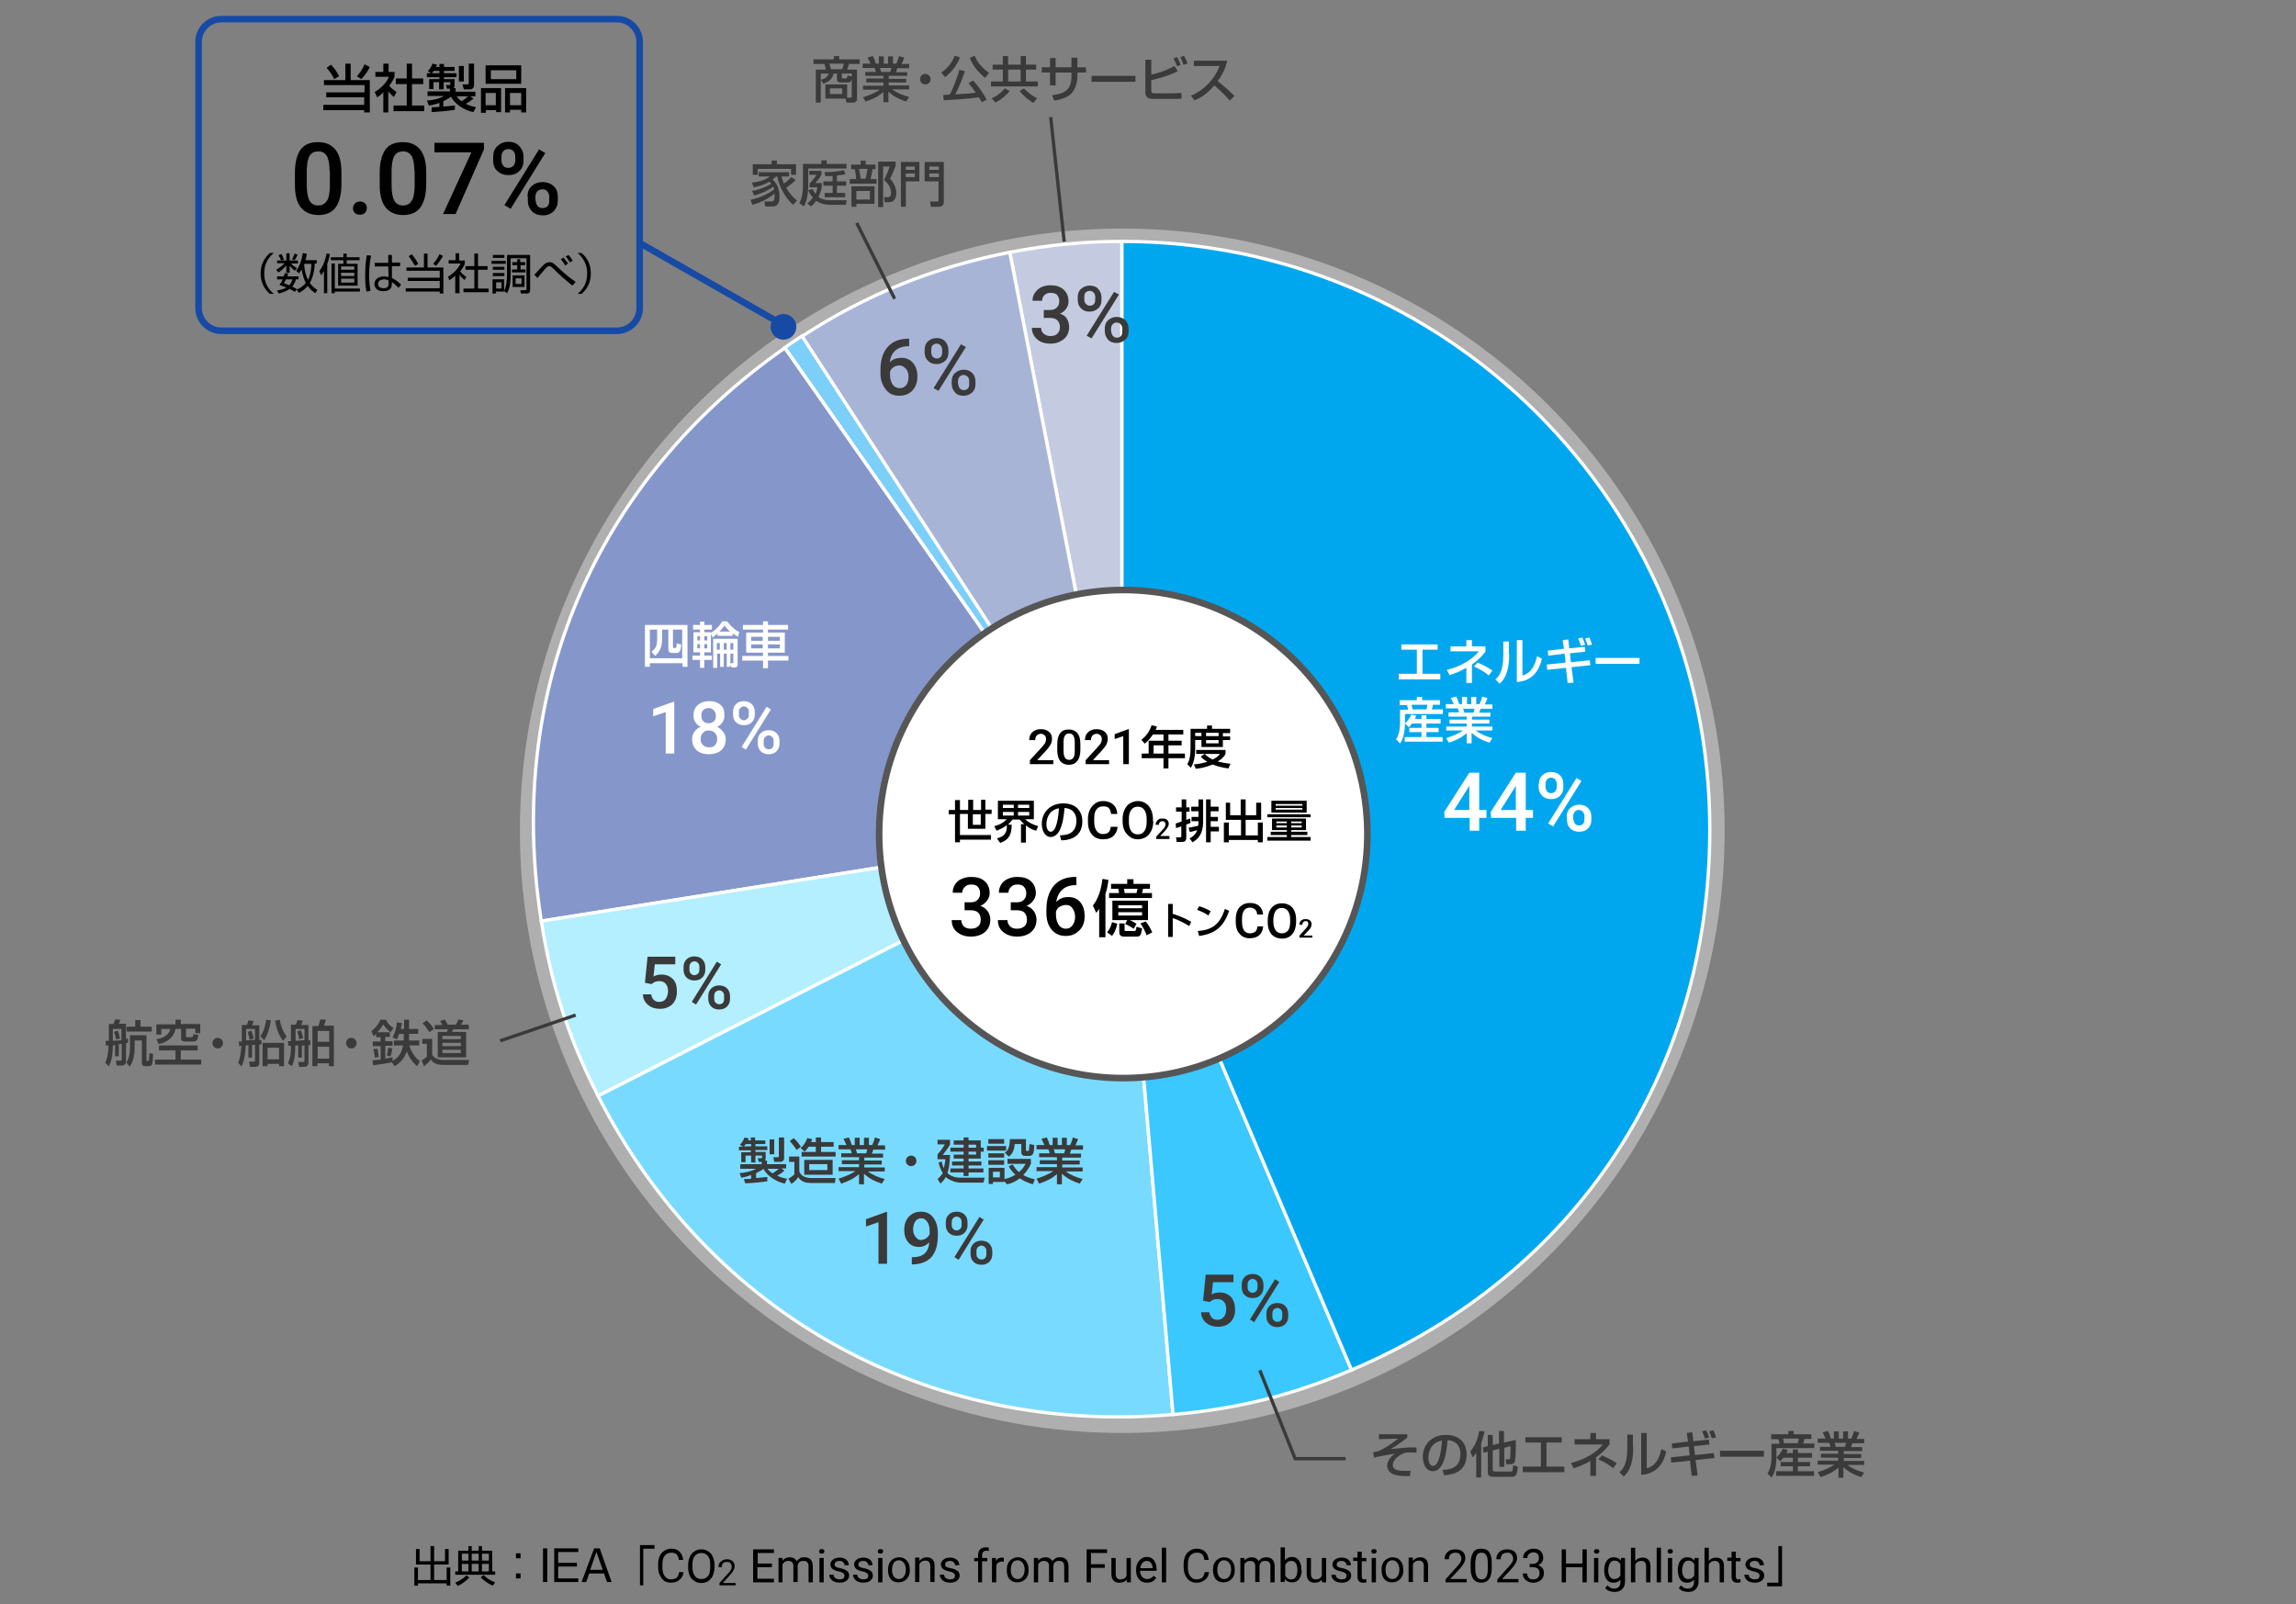 <?xml version="1.0" encoding="utf-8"?>
<!-- Generator: Adobe Illustrator 27.7.0, SVG Export Plug-In . SVG Version: 6.00 Build 0)  -->
<svg version="1.1" id="レイヤー_1" xmlns="http://www.w3.org/2000/svg" xmlns:xlink="http://www.w3.org/1999/xlink" x="0px"
	 y="0px" width="696px" height="486.5px" viewBox="0 0 696 486.5" style="enable-background:new 0 0 696 486.5;"
	 xml:space="preserve">
<rect x="0" y="0" width="696" height="486.5" fill="#808080" stroke="none"/>
<style type="text/css">
	.st0{fill:#AFAFAF;}
	.st1{fill:#C4CBE1;stroke:#FFFFFF;stroke-miterlimit:10;}
	.st2{fill:#A8B4D6;stroke:#FFFFFF;stroke-miterlimit:10;}
	.st3{fill:#7BCFF9;stroke:#FFFFFF;stroke-miterlimit:10;}
	.st4{fill:#8596CA;stroke:#FFFFFF;stroke-miterlimit:10;}
	.st5{fill:#B3EFFF;stroke:#FFFFFF;stroke-miterlimit:10;}
	.st6{fill:#79DAFF;stroke:#FFFFFF;stroke-miterlimit:10;}
	.st7{fill:#3AC8FF;stroke:#FFFFFF;stroke-miterlimit:10;}
	.st8{fill:#00A7EE;stroke:#FFFFFF;stroke-miterlimit:10;}
	.st9{fill:#FFFFFF;}
	.st10{fill:#565656;}
	.st11{fill:#3A3A3A;}
	.st12{fill:none;stroke:#3A3A3A;stroke-miterlimit:10;}
	.st13{fill:none;stroke:#174AA5;stroke-width:2;stroke-miterlimit:10;}
	.st14{fill:#174AA5;}
	.st15{fill:none;}
</style>
<circle class="st0" cx="340.2" cy="251.9" r="182.6"/>
<g>
	<g>
		<g>
			<g>
				<path class="st1" d="M340.1,251.4l-34-174.9c11.5-2.2,22.3-3.3,34-3.3V251.4z"/>
			</g>
		</g>
		<g>
			<g>
				<path class="st2" d="M340.1,251.4l-97-149.4c19.6-12.8,40.1-21,63-25.5L340.1,251.4z"/>
			</g>
		</g>
		<g>
			<g>
				<path class="st3" d="M340.1,251.4l-102.2-146c1.5-1.1,3.6-2.5,5.2-3.5L340.1,251.4z"/>
			</g>
		</g>
		<g>
			<g>
				<path class="st4" d="M340.1,251.4l-176,27.9c-11-69.6,16.1-133.4,73.8-173.8L340.1,251.4z"/>
			</g>
		</g>
		<g>
			<g>
				<path class="st5" d="M340.1,251.4l-158.8,80.9c-8.9-17.4-14.2-33.7-17.2-53L340.1,251.4z"/>
			</g>
		</g>
		<g>
			<g>
				<path class="st6" d="M340.1,251.4l15.5,177.5c-74.1,6.5-140.5-30.3-174.3-96.6L340.1,251.4z"/>
			</g>
		</g>
		<g>
			<g>
				<path class="st7" d="M340.1,251.4l69.6,164c-18,7.7-34.6,11.8-54.1,13.5L340.1,251.4z"/>
			</g>
		</g>
		<g>
			<g>
				<path class="st8" d="M340.1,251.4V73.2c98.4,0,178.2,79.8,178.2,178.2c0,73.9-40.5,135.1-108.6,164L340.1,251.4z"/>
			</g>
		</g>
	</g>
	<g>
		<g>
		</g>
		<g>
		</g>
		<g>
		</g>
		<g>
		</g>
		<g>
		</g>
		<g>
		</g>
		<g>
		</g>
		<g>
		</g>
	</g>
</g>
<g>
	<circle class="st9" cx="340.5" cy="252.9" r="74"/>
	<path class="st10" d="M340.5,179.9c40.2,0,73,32.7,73,73s-32.7,73-73,73s-73-32.7-73-73S300.2,179.9,340.5,179.9 M340.5,177.9
		c-41.4,0-75,33.6-75,75s33.6,75,75,75s75-33.6,75-75S381.9,177.9,340.5,177.9L340.5,177.9z"/>
</g>
<g>
	<path d="M319.3,231.7h-7.1v-1.2l3.5-3.8c0.5-0.6,0.9-1,1.1-1.4c0.2-0.4,0.3-0.8,0.3-1.1c0-0.5-0.1-0.9-0.4-1.2
		c-0.3-0.3-0.7-0.5-1.1-0.5c-0.6,0-1,0.2-1.3,0.5c-0.3,0.3-0.5,0.8-0.5,1.4H312c0-0.6,0.1-1.2,0.4-1.7c0.3-0.5,0.7-0.9,1.3-1.2
		c0.5-0.3,1.2-0.4,1.9-0.4c1,0,1.8,0.3,2.4,0.8s0.9,1.2,0.9,2.1c0,0.5-0.1,1.1-0.4,1.7s-0.8,1.2-1.5,2l-2.6,2.8h4.9V231.7z"/>
	<path d="M327.5,227.3c0,1.5-0.3,2.7-0.9,3.4c-0.6,0.8-1.4,1.2-2.6,1.2c-1.1,0-2-0.4-2.6-1.1c-0.6-0.8-0.9-1.9-0.9-3.3v-1.8
		c0-1.5,0.3-2.7,0.9-3.4c0.6-0.8,1.4-1.1,2.6-1.1c1.2,0,2,0.4,2.6,1.1c0.6,0.7,0.9,1.8,0.9,3.3V227.3z M325.8,225.3
		c0-1-0.1-1.7-0.4-2.2s-0.7-0.7-1.3-0.7c-0.6,0-1,0.2-1.3,0.7c-0.3,0.4-0.4,1.1-0.4,2v2.4c0,1,0.1,1.7,0.4,2.2s0.7,0.7,1.3,0.7
		c0.6,0,1-0.2,1.3-0.7c0.3-0.4,0.4-1.1,0.4-2.1V225.3z"/>
	<path d="M336.2,231.7h-7.1v-1.2l3.5-3.8c0.5-0.6,0.9-1,1.1-1.4c0.2-0.4,0.3-0.8,0.3-1.1c0-0.5-0.1-0.9-0.4-1.2
		c-0.3-0.3-0.7-0.5-1.1-0.5c-0.6,0-1,0.2-1.3,0.5c-0.3,0.3-0.5,0.8-0.5,1.4h-1.8c0-0.6,0.1-1.2,0.4-1.7c0.3-0.5,0.7-0.9,1.3-1.2
		c0.5-0.3,1.2-0.4,1.9-0.4c1,0,1.8,0.3,2.4,0.8s0.9,1.2,0.9,2.1c0,0.5-0.1,1.1-0.4,1.7s-0.8,1.2-1.5,2l-2.6,2.8h4.9V231.7z"/>
	<path d="M342.3,231.7h-1.8v-8.5l-2.6,0.9v-1.5l4.1-1.5h0.2V231.7z"/>
	<path d="M349.5,222.7c-1,1.5-1.8,2.2-2.5,2.8l-1-1.2c1.5-1.1,2.5-2.6,3.1-4.4l1.6,0.4c-0.1,0.3-0.2,0.7-0.4,1h8.4v1.4h-4.5v1.9h4
		v1.4h-4v2.5h5v1.4h-5v3.1h-1.5v-3.1h-6.6v-1.4h2.1v-3.9h4.5v-1.9H349.5z M349.7,226v2.5h3V226H349.7z"/>
	<path d="M360.9,221h5v-1h1.5v1h5.5v1.3h-2.2v1h2.2v1.1h-2.2v2.1h-6.5v-2.1h-1.9v2.5c0,2.1-0.3,4.3-1.3,5.9l-1.1-1.1
		c0.8-1.2,1-3.1,1-4.9V221z M365.2,228.6c0.4,0.4,1.1,1.1,2.4,1.7c1.5-0.7,1.9-1.3,2.2-1.7h-7.2v-1.2h8.9v1.2
		c-0.2,0.4-0.7,1.3-2.4,2.3c1.2,0.3,2.3,0.5,3.9,0.7l-0.6,1.4c-0.7-0.1-2.6-0.3-4.8-1.2c-2.1,0.9-3.9,1.2-5.1,1.3l-0.6-1.3
		c0.8-0.1,2.1-0.2,4.1-0.8c-1.3-0.8-1.8-1.3-2-1.6L365.2,228.6z M362.3,222.2v1h1.9v-1H362.3z M365.6,222.2v1h3.8v-1H365.6z
		 M365.6,224.4v1h3.8v-1H365.6z"/>
</g>
<g>
	<g>
		<path d="M298.7,242.4v3.1h1.9v1.3h-1.9v4.5h-5.3v-4.5H291v6.4h9.4v1.4H291v0.8h-1.5v-8.5h-1.9v-1.3h1.9v-3h1.5v3h2.5v-3.1h1.5v3.1
			h2.4v-3.1H298.7z M294.9,250.1h2.4v-3.2h-2.4V250.1z"/>
		<path d="M302.2,254.2c1.8-0.4,3.2-1.4,3-4c-1.3,1-2.2,1.3-3.1,1.7l-0.7-1.4c1.9-0.5,2.8-1.1,3.8-2.1h-2.7v-5.6h10.9v5.6h-2.6
			c0.7,0.8,2.1,1.6,3.9,2.1l-0.6,1.4c-1-0.3-2-0.7-3.1-1.6v5.2h-1.5v-5.6h1c-0.7-0.6-1-1-1.4-1.4h-2.2c-0.2,0.3-0.5,0.7-1.3,1.5
			l1.1,0.1c-0.1,2.6-0.5,4.4-3.5,5.5L302.2,254.2z M304,244v1h3.3v-1H304z M304,246.2v1.1h3.3v-1.1H304z M308.6,244v1h3.4v-1H308.6z
			 M308.6,246.2v1.1h3.4v-1.1H308.6z"/>
		<path d="M321.3,253.3c1.7-0.1,5-0.2,5-4.5c0-1.1-0.4-3.6-3.6-3.8c-0.2,2.3-0.5,4.8-1.5,6.8c-0.2,0.4-1.1,2-2.7,2
			c-1.8,0-2.7-2.1-2.7-4c0-3.3,2.4-6.2,6.5-6.2c4.6,0,5.8,3.2,5.8,5.4c0,5.5-4.9,5.8-6.4,5.8L321.3,253.3z M317.2,249.9
			c0,1.5,0.6,2.3,1.3,2.3c1.9,0,2.4-5.2,2.5-7.1C317.7,245.6,317.2,248.7,317.2,249.9z"/>
		<path d="M356.4,249.7c0.4-0.1,0.6-0.2,1.8-0.6v-3h-1.7v-1.3h1.7v-2.4h1.4v2.4h1v1.3h-1v2.5c0.3-0.1,0.6-0.2,1.2-0.4l0.1,1.3
			c-0.3,0.2-0.7,0.3-1.3,0.5v4.1c0,1-0.7,1.2-1.2,1.2h-1.7l-0.2-1.4h1.2c0.2,0,0.4-0.1,0.4-0.3v-3c-1,0.3-1.2,0.4-1.6,0.5
			L356.4,249.7z M360.3,251c1.5-0.3,2.5-0.5,2.9-0.6c0.1-0.5,0.1-1,0.1-1.4h-2.1v-1.3h2.1v-1.7h-2.2v-1.4h2.2v-2.2h1.4v6.8
			c0,4.3-2.1,5.5-3.2,6.2l-0.9-1.2c0.8-0.4,1.8-1,2.3-2.5c-0.9,0.3-1.4,0.4-2.2,0.6L360.3,251z M365.6,242.4h1.4v2.2h2.4v1.4H367
			v1.7h2.2v1.3H367v1.7h2.5v1.4H367v3.3h-1.4V242.4z"/>
		<path d="M371.4,243.4h1.5v3.8h3.2v-4.8h1.5v4.8h3.2v-3.8h1.5v5.2h-4.7v4.7h3.7v-3.9h1.5v6h-1.5v-0.7h-8.8v0.7h-1.5v-6h1.5v3.9h3.7
			v-4.7h-4.6V243.4z"/>
		<path d="M384.2,246.9h13.1v0.9h-13.1V246.9z M395.9,248.2v3.5h-4.5v0.5h4.9v1h-4.9v0.6h5.9v1.1h-13.1v-1.1h5.9v-0.6h-4.9v-1h4.9
			v-0.5h-4.5v-3.5H395.9z M385.4,242.8h10.7v3.6h-10.7V242.8z M386.7,243.8v0.5h8.1v-0.5H386.7z M386.7,245v0.5h8.1V245H386.7z
			 M386.9,249.1v0.5h3.2v-0.5H386.9z M386.9,250.3v0.6h3.2v-0.6H386.9z M391.4,249.1v0.5h3.2v-0.5H391.4z M391.4,250.3v0.6h3.2v-0.6
			H391.4z"/>
	</g>
	<g>
		<path d="M338.8,250.7c-0.1,1.2-0.6,2.1-1.3,2.8c-0.8,0.7-1.8,1-3.1,1c-0.9,0-1.7-0.2-2.4-0.6c-0.7-0.4-1.2-1-1.6-1.8
			s-0.6-1.7-0.6-2.7v-1.1c0-1.1,0.2-2,0.6-2.8s0.9-1.4,1.6-1.9s1.5-0.7,2.4-0.7c1.2,0,2.2,0.3,3,1s1.2,1.6,1.3,2.9h-1.9
			c-0.1-0.8-0.3-1.4-0.7-1.8c-0.4-0.4-0.9-0.5-1.7-0.5c-0.9,0-1.5,0.3-2,0.9s-0.7,1.5-0.7,2.7v1c0,1.2,0.2,2.1,0.7,2.8
			c0.4,0.6,1.1,1,1.9,1c0.8,0,1.3-0.2,1.7-0.5c0.4-0.3,0.6-0.9,0.7-1.7H338.8z"/>
		<path d="M349.6,249c0,1.1-0.2,2.1-0.6,2.9c-0.4,0.8-0.9,1.5-1.6,1.9s-1.5,0.7-2.4,0.7c-0.9,0-1.7-0.2-2.4-0.7s-1.3-1.1-1.7-1.9
			c-0.4-0.8-0.6-1.8-0.6-2.9v-0.6c0-1.1,0.2-2.1,0.6-2.9c0.4-0.8,0.9-1.5,1.6-1.9c0.7-0.4,1.5-0.7,2.4-0.7c0.9,0,1.7,0.2,2.4,0.7
			c0.7,0.4,1.3,1.1,1.6,1.9c0.4,0.8,0.6,1.8,0.6,2.9V249z M347.6,248.5c0-1.2-0.2-2.2-0.7-2.9s-1.1-1-2-1c-0.8,0-1.5,0.3-2,1
			s-0.7,1.6-0.7,2.8v0.7c0,1.2,0.2,2.2,0.7,2.9s1.2,1,2,1c0.9,0,1.5-0.3,2-1s0.7-1.6,0.7-2.9V248.5z"/>
	</g>
	<g>
		<path d="M354.6,254.4h-4.1v-0.7l2-2.2c0.3-0.3,0.5-0.6,0.6-0.8c0.1-0.2,0.2-0.4,0.2-0.7c0-0.3-0.1-0.5-0.2-0.7
			c-0.2-0.2-0.4-0.3-0.7-0.3c-0.3,0-0.6,0.1-0.8,0.3s-0.3,0.5-0.3,0.8h-1c0-0.4,0.1-0.7,0.3-1c0.2-0.3,0.4-0.5,0.7-0.7
			s0.7-0.2,1.1-0.2c0.6,0,1.1,0.1,1.4,0.4s0.5,0.7,0.5,1.2c0,0.3-0.1,0.6-0.3,1s-0.5,0.7-0.8,1.1l-1.5,1.6h2.8V254.4z"/>
	</g>
	<g>
		<path d="M382.9,281c-0.1,1.1-0.5,2-1.2,2.6c-0.7,0.6-1.7,0.9-2.9,0.9c-0.8,0-1.6-0.2-2.2-0.6c-0.6-0.4-1.1-1-1.5-1.7
			c-0.3-0.7-0.5-1.6-0.5-2.5v-1c0-1,0.2-1.9,0.5-2.6c0.3-0.8,0.9-1.3,1.5-1.7s1.4-0.6,2.3-0.6c1.2,0,2.1,0.3,2.8,0.9
			s1.1,1.5,1.2,2.6h-1.8c-0.1-0.8-0.3-1.3-0.7-1.6s-0.9-0.5-1.5-0.5c-0.8,0-1.4,0.3-1.8,0.9c-0.4,0.6-0.6,1.4-0.6,2.5v0.9
			c0,1.1,0.2,2,0.6,2.6c0.4,0.6,1,0.9,1.8,0.9c0.7,0,1.2-0.2,1.6-0.5c0.4-0.3,0.6-0.9,0.7-1.6H382.9z"/>
		<path d="M392.9,279.5c0,1-0.2,1.9-0.5,2.7c-0.4,0.8-0.9,1.4-1.5,1.8s-1.4,0.6-2.3,0.6c-0.8,0-1.6-0.2-2.3-0.6
			c-0.7-0.4-1.2-1-1.5-1.8c-0.4-0.8-0.5-1.6-0.5-2.6v-0.6c0-1,0.2-1.9,0.5-2.7c0.4-0.8,0.9-1.4,1.5-1.8c0.7-0.4,1.4-0.6,2.3-0.6
			s1.6,0.2,2.3,0.6c0.7,0.4,1.2,1,1.5,1.8c0.4,0.8,0.5,1.7,0.5,2.7V279.5z M391.1,278.9c0-1.2-0.2-2-0.7-2.7
			c-0.4-0.6-1.1-0.9-1.9-0.9c-0.8,0-1.4,0.3-1.8,0.9s-0.7,1.5-0.7,2.6v0.6c0,1.1,0.2,2,0.7,2.7c0.4,0.6,1.1,0.9,1.9,0.9
			c0.8,0,1.4-0.3,1.9-0.9c0.4-0.6,0.6-1.5,0.6-2.7V278.9z"/>
	</g>
	<g>
		<path d="M397.7,284.3h-3.8v-0.6l1.9-2.1c0.3-0.3,0.5-0.6,0.6-0.8s0.2-0.4,0.2-0.6c0-0.3-0.1-0.5-0.2-0.7s-0.4-0.2-0.6-0.2
			c-0.3,0-0.5,0.1-0.7,0.3c-0.2,0.2-0.3,0.4-0.3,0.8h-0.9c0-0.3,0.1-0.7,0.2-0.9c0.2-0.3,0.4-0.5,0.7-0.6c0.3-0.2,0.6-0.2,1-0.2
			c0.5,0,1,0.1,1.3,0.4c0.3,0.3,0.5,0.7,0.5,1.1c0,0.3-0.1,0.6-0.2,0.9s-0.4,0.7-0.8,1.1l-1.4,1.5h2.6V284.3z"/>
	</g>
</g>
<g>
	<path d="M292.4,273.6h1.8c0.9,0,1.6-0.2,2.1-0.7c0.5-0.5,0.8-1.1,0.8-2c0-0.8-0.2-1.5-0.7-2c-0.4-0.5-1.1-0.7-2-0.7
		c-0.8,0-1.4,0.2-1.9,0.7c-0.5,0.5-0.8,1-0.8,1.8h-2.9c0-0.9,0.2-1.7,0.7-2.5s1.1-1.3,2-1.7s1.8-0.6,2.9-0.6c1.8,0,3.1,0.4,4.1,1.3
		s1.5,2.1,1.5,3.7c0,0.8-0.3,1.5-0.8,2.2c-0.5,0.7-1.2,1.2-2,1.6c1,0.3,1.7,0.9,2.2,1.6c0.5,0.7,0.8,1.6,0.8,2.5
		c0,1.6-0.5,2.8-1.6,3.8c-1.1,0.9-2.5,1.4-4.3,1.4c-1.7,0-3.1-0.5-4.2-1.4s-1.6-2.1-1.6-3.6h2.9c0,0.8,0.3,1.4,0.8,1.9
		s1.2,0.7,2.1,0.7c0.9,0,1.6-0.2,2.2-0.7s0.8-1.2,0.8-2.1c0-0.9-0.3-1.6-0.8-2.1c-0.5-0.5-1.4-0.7-2.4-0.7h-1.7V273.6z"/>
	<path d="M306.4,273.6h1.8c0.9,0,1.6-0.2,2.1-0.7c0.5-0.5,0.8-1.1,0.8-2c0-0.8-0.2-1.5-0.7-2c-0.4-0.5-1.1-0.7-2-0.7
		c-0.8,0-1.4,0.2-1.9,0.7c-0.5,0.5-0.8,1-0.8,1.8h-2.9c0-0.9,0.2-1.7,0.7-2.5s1.1-1.3,2-1.7s1.8-0.6,2.9-0.6c1.8,0,3.1,0.4,4.1,1.3
		s1.5,2.1,1.5,3.7c0,0.8-0.3,1.5-0.8,2.2c-0.5,0.7-1.2,1.2-2,1.6c1,0.3,1.7,0.9,2.2,1.6c0.5,0.7,0.8,1.6,0.8,2.5
		c0,1.6-0.5,2.8-1.6,3.8c-1.1,0.9-2.5,1.4-4.3,1.4c-1.7,0-3.1-0.5-4.2-1.4s-1.6-2.1-1.6-3.6h2.9c0,0.8,0.3,1.4,0.8,1.9
		s1.2,0.7,2.1,0.7c0.9,0,1.6-0.2,2.2-0.7s0.8-1.2,0.8-2.1c0-0.9-0.3-1.6-0.8-2.1c-0.5-0.5-1.4-0.7-2.4-0.7h-1.7V273.6z"/>
	<path d="M326.3,266v2.4h-0.4c-1.6,0-3,0.5-3.9,1.4c-1,0.9-1.6,2.1-1.8,3.7c0.9-1,2.1-1.5,3.6-1.5c1.6,0,2.8,0.5,3.7,1.6
		c0.9,1.1,1.3,2.5,1.3,4.2c0,1.8-0.5,3.2-1.6,4.3c-1.1,1.1-2.4,1.7-4.1,1.7c-1.8,0-3.2-0.6-4.3-1.9c-1.1-1.3-1.6-3-1.6-5.1v-1
		c0-3.1,0.8-5.5,2.3-7.3c1.5-1.7,3.7-2.6,6.5-2.6H326.3z M323.1,274.4c-0.6,0-1.2,0.2-1.8,0.5s-0.9,0.8-1.2,1.5v0.9
		c0,1.3,0.3,2.3,0.8,3.1c0.5,0.8,1.3,1.2,2.1,1.2c0.9,0,1.6-0.3,2.1-1c0.5-0.7,0.8-1.5,0.8-2.6c0-1.1-0.3-1.9-0.8-2.6
		C324.6,274.7,324,274.4,323.1,274.4z"/>
</g>
<g>
	<path class="st9" d="M448.4,245.6h2.2v2.4h-2.2v3.9h-2.9V248h-7.6l-0.1-1.8l7.6-11.9h3V245.6z M440.8,245.6h4.6v-7.4l-0.2,0.4
		L440.8,245.6z"/>
	<path class="st9" d="M462.5,245.6h2.2v2.4h-2.2v3.9h-2.9V248h-7.6l-0.1-1.8l7.6-11.9h3V245.6z M454.9,245.6h4.6v-7.4l-0.2,0.4
		L454.9,245.6z"/>
	<path class="st9" d="M466.5,237.7c0-1.1,0.3-1.9,1-2.6c0.7-0.7,1.6-1,2.7-1c1.1,0,2,0.3,2.7,1c0.7,0.7,1,1.6,1,2.7v0.9
		c0,1.1-0.3,1.9-1,2.6c-0.7,0.7-1.6,1-2.7,1c-1.1,0-2-0.3-2.7-1s-1.1-1.6-1.1-2.7V237.7z M468.5,238.6c0,0.6,0.2,1,0.5,1.4
		s0.7,0.5,1.2,0.5c0.5,0,0.9-0.2,1.2-0.5c0.3-0.3,0.5-0.8,0.5-1.4v-0.9c0-0.6-0.2-1-0.5-1.4c-0.3-0.3-0.7-0.5-1.2-0.5
		s-0.9,0.2-1.2,0.5c-0.3,0.4-0.5,0.8-0.5,1.4V238.6z M470.8,250.6l-1.5-0.9l8.6-13.8l1.5,0.9L470.8,250.6z M474.9,247.6
		c0-1.1,0.4-2,1.1-2.6s1.6-1,2.7-1c1.1,0,2,0.3,2.7,1s1,1.6,1,2.7v0.9c0,1-0.3,1.9-1,2.6c-0.7,0.7-1.6,1-2.7,1c-1.1,0-2-0.3-2.7-1
		c-0.7-0.7-1-1.6-1-2.7V247.6z M477,248.5c0,0.5,0.2,1,0.5,1.3c0.3,0.4,0.7,0.5,1.2,0.5c0.5,0,0.9-0.2,1.2-0.5
		c0.3-0.3,0.4-0.8,0.4-1.4v-0.9c0-0.6-0.2-1-0.5-1.4c-0.3-0.3-0.7-0.5-1.2-0.5c-0.5,0-0.9,0.2-1.2,0.5c-0.3,0.3-0.5,0.8-0.5,1.4
		V248.5z"/>
</g>
<g>
	<g>
		<path class="st11" d="M364.7,394.4l0.8-7.9h8.4v2.3h-6.2l-0.4,3.7c0.7-0.4,1.5-0.6,2.4-0.6c1.5,0,2.6,0.5,3.5,1.4
			c0.8,1,1.2,2.2,1.2,3.8c0,1.6-0.5,2.9-1.4,3.8c-0.9,0.9-2.2,1.4-3.8,1.4c-1.4,0-2.6-0.4-3.6-1.2c-0.9-0.8-1.5-1.9-1.5-3.2h2.5
			c0.1,0.8,0.4,1.3,0.8,1.7c0.4,0.4,1,0.6,1.7,0.6c0.8,0,1.4-0.3,1.9-0.9s0.7-1.4,0.7-2.3c0-1-0.2-1.7-0.7-2.3
			c-0.5-0.6-1.2-0.8-2-0.8c-0.5,0-0.9,0.1-1.2,0.2c-0.3,0.1-0.7,0.4-1.1,0.7L364.7,394.4z"/>
		<path class="st11" d="M376.4,389.5c0-0.9,0.3-1.7,0.9-2.3c0.6-0.6,1.4-0.9,2.4-0.9c1,0,1.8,0.3,2.4,0.9c0.6,0.6,0.9,1.4,0.9,2.4
			v0.8c0,0.9-0.3,1.7-0.9,2.3c-0.6,0.6-1.4,0.9-2.4,0.9c-1,0-1.8-0.3-2.4-0.9c-0.6-0.6-0.9-1.4-0.9-2.4V389.5z M378.2,390.3
			c0,0.5,0.1,0.9,0.4,1.2c0.3,0.3,0.6,0.5,1.1,0.5c0.4,0,0.8-0.2,1.1-0.5c0.3-0.3,0.4-0.7,0.4-1.2v-0.8c0-0.5-0.1-0.9-0.4-1.2
			c-0.3-0.3-0.6-0.5-1.1-0.5s-0.8,0.2-1.1,0.5c-0.3,0.3-0.4,0.7-0.4,1.2V390.3z M380.2,400.9l-1.3-0.8l7.6-12.2l1.3,0.8L380.2,400.9
			z M383.9,398.3c0-1,0.3-1.7,0.9-2.3s1.4-0.9,2.4-0.9c1,0,1.8,0.3,2.4,0.9c0.6,0.6,0.9,1.4,0.9,2.4v0.8c0,0.9-0.3,1.7-0.9,2.3
			c-0.6,0.6-1.4,0.9-2.4,0.9s-1.8-0.3-2.4-0.9c-0.6-0.6-0.9-1.4-0.9-2.4V398.3z M385.7,399.1c0,0.5,0.1,0.9,0.4,1.2
			c0.3,0.3,0.6,0.5,1.1,0.5c0.5,0,0.8-0.1,1.1-0.4c0.3-0.3,0.4-0.7,0.4-1.3v-0.8c0-0.5-0.1-0.9-0.4-1.2s-0.6-0.5-1.1-0.5
			c-0.4,0-0.8,0.2-1.1,0.5c-0.3,0.3-0.4,0.7-0.4,1.2V399.1z"/>
	</g>
</g>
<g>
	<path class="st11" d="M195.5,298l0.8-7.9h8.4v2.3h-6.2l-0.4,3.7c0.7-0.4,1.5-0.6,2.4-0.6c1.5,0,2.6,0.5,3.5,1.4s1.2,2.2,1.2,3.8
		c0,1.6-0.5,2.9-1.4,3.8c-0.9,0.9-2.2,1.4-3.8,1.4c-1.4,0-2.6-0.4-3.6-1.2c-0.9-0.8-1.5-1.9-1.5-3.2h2.5c0.1,0.8,0.4,1.3,0.8,1.7
		c0.4,0.4,1,0.6,1.7,0.6c0.8,0,1.4-0.3,1.9-0.9c0.4-0.6,0.7-1.4,0.7-2.3c0-1-0.2-1.7-0.7-2.3c-0.5-0.6-1.2-0.8-2-0.8
		c-0.5,0-0.9,0.1-1.2,0.2c-0.3,0.1-0.7,0.4-1.1,0.7L195.5,298z"/>
	<path class="st11" d="M207.2,293.2c0-0.9,0.3-1.7,0.9-2.3c0.6-0.6,1.4-0.9,2.4-0.9c1,0,1.8,0.3,2.4,0.9c0.6,0.6,0.9,1.4,0.9,2.4
		v0.8c0,0.9-0.3,1.7-0.9,2.3c-0.6,0.6-1.4,0.9-2.4,0.9c-1,0-1.8-0.3-2.4-0.9c-0.6-0.6-0.9-1.4-0.9-2.4V293.2z M209,294
		c0,0.5,0.1,0.9,0.4,1.2c0.3,0.3,0.6,0.5,1.1,0.5c0.4,0,0.8-0.2,1.1-0.5c0.3-0.3,0.4-0.7,0.4-1.2v-0.8c0-0.5-0.1-0.9-0.4-1.2
		c-0.3-0.3-0.6-0.5-1.1-0.5s-0.8,0.2-1.1,0.5s-0.4,0.7-0.4,1.2V294z M211,304.6l-1.3-0.8l7.6-12.2l1.3,0.8L211,304.6z M214.7,302
		c0-1,0.3-1.7,0.9-2.3s1.4-0.9,2.4-0.9c1,0,1.8,0.3,2.4,0.9c0.6,0.6,0.9,1.4,0.9,2.4v0.8c0,0.9-0.3,1.7-0.9,2.3
		c-0.6,0.6-1.4,0.9-2.4,0.9c-1,0-1.8-0.3-2.4-0.9c-0.6-0.6-0.9-1.4-0.9-2.4V302z M216.5,302.8c0,0.5,0.1,0.9,0.4,1.2
		c0.3,0.3,0.6,0.5,1.1,0.5c0.5,0,0.8-0.1,1.1-0.4c0.3-0.3,0.4-0.7,0.4-1.3V302c0-0.5-0.1-0.9-0.4-1.2s-0.6-0.5-1.1-0.5
		c-0.4,0-0.8,0.2-1.1,0.5c-0.3,0.3-0.4,0.7-0.4,1.2V302.8z"/>
</g>
<g>
	<g>
		<path class="st11" d="M275.6,102.6v2.4h-0.4c-1.6,0-2.9,0.5-3.8,1.3s-1.5,2.1-1.7,3.6c0.9-1,2.1-1.4,3.5-1.4
			c1.5,0,2.7,0.5,3.6,1.6s1.3,2.4,1.3,4.1c0,1.7-0.5,3.1-1.5,4.2s-2.4,1.6-4,1.6c-1.7,0-3.1-0.6-4.1-1.9s-1.6-2.9-1.6-4.9v-1
			c0-3,0.7-5.3,2.2-7s3.6-2.5,6.3-2.5H275.6z M272.6,110.8c-0.6,0-1.2,0.2-1.7,0.5s-0.9,0.8-1.1,1.4v0.9c0,1.3,0.3,2.3,0.8,3
			s1.2,1.1,2.1,1.1s1.5-0.3,2-0.9s0.7-1.5,0.7-2.5s-0.2-1.9-0.8-2.5S273.4,110.8,272.6,110.8z"/>
		<path class="st11" d="M280.3,106c0-1,0.3-1.9,1-2.5s1.5-1,2.6-1c1.1,0,2,0.3,2.6,1s1,1.5,1,2.6v0.8c0,1-0.3,1.9-1,2.5
			s-1.5,1-2.6,1c-1.1,0-1.9-0.3-2.6-1s-1-1.5-1-2.6V106z M282.3,106.9c0,0.5,0.2,1,0.5,1.3s0.7,0.5,1.2,0.5c0.5,0,0.9-0.2,1.2-0.5
			s0.4-0.8,0.4-1.4V106c0-0.5-0.2-1-0.5-1.3s-0.7-0.5-1.2-0.5s-0.9,0.2-1.2,0.5c-0.3,0.3-0.4,0.8-0.4,1.3V106.9z M284.5,118.5
			l-1.5-0.8l8.3-13.3l1.5,0.8L284.5,118.5z M288.5,115.6c0-1,0.3-1.9,1-2.5s1.5-1,2.6-1c1.1,0,1.9,0.3,2.6,1s1,1.5,1,2.6v0.8
			c0,1-0.3,1.9-1,2.5s-1.5,1-2.6,1s-2-0.3-2.6-1s-1-1.5-1-2.6V115.6z M290.5,116.5c0,0.5,0.2,1,0.5,1.3s0.7,0.5,1.2,0.5
			c0.5,0,0.9-0.2,1.2-0.5s0.4-0.8,0.4-1.4v-0.9c0-0.5-0.2-1-0.5-1.3s-0.7-0.5-1.2-0.5c-0.5,0-0.9,0.2-1.2,0.5s-0.5,0.8-0.5,1.4
			V116.5z"/>
	</g>
</g>
<g>
	<g>
		<path class="st11" d="M316.5,94h1.7c0.9,0,1.6-0.2,2.1-0.7s0.8-1.1,0.8-1.9c0-0.8-0.2-1.4-0.6-1.9s-1.1-0.7-2-0.7
			c-0.8,0-1.4,0.2-1.9,0.7s-0.7,1-0.7,1.7H313c0-0.9,0.2-1.7,0.7-2.4s1.1-1.3,1.9-1.7s1.8-0.6,2.8-0.6c1.7,0,3,0.4,4,1.3
			s1.5,2,1.5,3.6c0,0.8-0.2,1.5-0.7,2.2s-1.1,1.2-1.9,1.5c0.9,0.3,1.7,0.8,2.1,1.5s0.7,1.5,0.7,2.5c0,1.5-0.5,2.8-1.6,3.7
			s-2.4,1.4-4.1,1.4c-1.6,0-3-0.4-4-1.3s-1.6-2-1.6-3.5h2.8c0,0.8,0.3,1.4,0.8,1.8s1.2,0.7,2,0.7c0.9,0,1.6-0.2,2.1-0.7
			s0.8-1.1,0.8-2c0-0.9-0.3-1.6-0.8-2.1s-1.3-0.7-2.4-0.7h-1.7V94z"/>
		<path class="st11" d="M326.7,90.1c0-1,0.3-1.9,1-2.5s1.5-1,2.6-1c1.1,0,2,0.3,2.6,1s1,1.5,1,2.6V91c0,1-0.3,1.9-1,2.5
			s-1.5,1-2.6,1c-1.1,0-1.9-0.3-2.6-1s-1-1.5-1-2.6V90.1z M328.7,90.9c0,0.5,0.2,1,0.5,1.3s0.7,0.5,1.2,0.5c0.5,0,0.9-0.2,1.2-0.5
			s0.4-0.8,0.4-1.4V90c0-0.5-0.2-1-0.5-1.3s-0.7-0.5-1.2-0.5s-0.9,0.2-1.2,0.5c-0.3,0.3-0.4,0.8-0.4,1.3V90.9z M330.9,102.6
			l-1.5-0.8l8.3-13.3l1.5,0.8L330.9,102.6z M334.9,99.6c0-1,0.3-1.9,1-2.5s1.5-1,2.6-1c1.1,0,1.9,0.3,2.6,1s1,1.5,1,2.6v0.8
			c0,1-0.3,1.9-1,2.5s-1.5,1-2.6,1s-2-0.3-2.6-1s-1-1.5-1-2.6V99.6z M336.9,100.6c0,0.5,0.2,1,0.5,1.3s0.7,0.5,1.2,0.5
			c0.5,0,0.9-0.2,1.2-0.5s0.4-0.8,0.4-1.4v-0.9c0-0.5-0.2-1-0.5-1.3s-0.7-0.5-1.2-0.5c-0.5,0-0.9,0.2-1.2,0.5s-0.5,0.8-0.5,1.4
			V100.6z"/>
	</g>
</g>
<g>
	<path class="st9" d="M204.4,228.5h-2.6v-12.6l-3.8,1.3V215l6.1-2.2h0.3V228.5z"/>
	<path class="st9" d="M219.6,217c0,0.8-0.2,1.4-0.6,2c-0.4,0.6-0.9,1.1-1.6,1.4c0.8,0.4,1.4,0.9,1.9,1.6s0.7,1.4,0.7,2.2
		c0,1.4-0.5,2.5-1.4,3.3c-0.9,0.8-2.2,1.2-3.7,1.2c-1.6,0-2.8-0.4-3.7-1.2s-1.4-1.9-1.4-3.3c0-0.8,0.2-1.6,0.7-2.3
		c0.4-0.7,1.1-1.2,1.9-1.5c-0.7-0.3-1.2-0.8-1.6-1.4c-0.4-0.6-0.6-1.3-0.6-2c0-1.3,0.4-2.4,1.3-3.2s2-1.2,3.5-1.2
		c1.5,0,2.6,0.4,3.5,1.2S219.6,215.6,219.6,217z M217.4,224.1c0-0.8-0.2-1.4-0.7-1.9c-0.5-0.5-1.1-0.7-1.8-0.7
		c-0.8,0-1.4,0.2-1.8,0.7c-0.5,0.5-0.7,1.1-0.7,1.9c0,0.8,0.2,1.4,0.7,1.8c0.4,0.5,1.1,0.7,1.9,0.7c0.8,0,1.4-0.2,1.8-0.7
		S217.4,224.9,217.4,224.1z M217,217.1c0-0.7-0.2-1.2-0.6-1.7c-0.4-0.4-0.9-0.7-1.6-0.7s-1.2,0.2-1.6,0.6c-0.4,0.4-0.6,1-0.6,1.7
		c0,0.7,0.2,1.3,0.6,1.7c0.4,0.4,0.9,0.6,1.6,0.6s1.2-0.2,1.6-0.6C216.9,218.3,217,217.8,217,217.1z"/>
	<path class="st9" d="M222.2,215.8c0-0.9,0.3-1.7,0.9-2.3c0.6-0.6,1.4-0.9,2.4-0.9c1,0,1.8,0.3,2.4,0.9c0.6,0.6,0.9,1.4,0.9,2.4v0.8
		c0,0.9-0.3,1.7-0.9,2.3c-0.6,0.6-1.4,0.9-2.4,0.9c-1,0-1.8-0.3-2.4-0.9c-0.6-0.6-0.9-1.4-0.9-2.4V215.8z M224,216.7
		c0,0.5,0.1,0.9,0.4,1.2c0.3,0.3,0.6,0.5,1.1,0.5c0.4,0,0.8-0.2,1.1-0.5c0.3-0.3,0.4-0.7,0.4-1.2v-0.8c0-0.5-0.1-0.9-0.4-1.2
		c-0.3-0.3-0.6-0.5-1.1-0.5s-0.8,0.2-1.1,0.5s-0.4,0.7-0.4,1.2V216.7z M226.1,227.3l-1.3-0.8l7.6-12.2l1.3,0.8L226.1,227.3z
		 M229.7,224.6c0-1,0.3-1.7,0.9-2.3s1.4-0.9,2.4-0.9c1,0,1.8,0.3,2.4,0.9c0.6,0.6,0.9,1.4,0.9,2.4v0.8c0,0.9-0.3,1.7-0.9,2.3
		c-0.6,0.6-1.4,0.9-2.4,0.9c-1,0-1.8-0.3-2.4-0.9c-0.6-0.6-0.9-1.4-0.9-2.4V224.6z M231.5,225.5c0,0.5,0.1,0.9,0.4,1.2
		c0.3,0.3,0.6,0.5,1.1,0.5c0.5,0,0.8-0.1,1.1-0.4c0.3-0.3,0.4-0.7,0.4-1.3v-0.8c0-0.5-0.1-0.9-0.4-1.2s-0.6-0.5-1.1-0.5
		c-0.4,0-0.8,0.2-1.1,0.5c-0.3,0.3-0.4,0.7-0.4,1.2V225.5z"/>
</g>
<g>
	<path d="M103.5,55.8c0,3.1-0.6,5.4-1.7,7s-2.9,2.4-5.3,2.4c-2.3,0-4.1-0.8-5.3-2.3c-1.2-1.5-1.8-3.8-1.8-6.8v-3.7
		c0-3.1,0.6-5.4,1.7-7c1.2-1.6,2.9-2.3,5.3-2.3c2.4,0,4.1,0.8,5.3,2.3c1.2,1.5,1.8,3.8,1.8,6.8V55.8z M99.9,51.8
		c0-2-0.3-3.5-0.8-4.5c-0.6-0.9-1.4-1.4-2.6-1.4c-1.2,0-2,0.4-2.6,1.3c-0.6,0.9-0.8,2.3-0.9,4.2v4.9c0,2,0.3,3.5,0.8,4.5
		c0.6,1,1.4,1.5,2.7,1.5c1.2,0,2-0.5,2.6-1.4s0.8-2.3,0.9-4.3V51.8z"/>
	<path d="M109.1,61.1c0.7,0,1.2,0.2,1.6,0.6c0.4,0.4,0.5,0.9,0.5,1.4c0,0.6-0.2,1-0.5,1.4c-0.4,0.4-0.9,0.6-1.6,0.6
		c-0.6,0-1.2-0.2-1.5-0.5c-0.4-0.4-0.6-0.8-0.6-1.4c0-0.6,0.2-1,0.5-1.4C107.9,61.3,108.5,61.1,109.1,61.1z"/>
	<path d="M129.2,55.8c0,3.1-0.6,5.4-1.7,7s-2.9,2.4-5.3,2.4c-2.3,0-4.1-0.8-5.3-2.3c-1.2-1.5-1.8-3.8-1.8-6.8v-3.7
		c0-3.1,0.6-5.4,1.7-7c1.2-1.6,2.9-2.3,5.3-2.3c2.4,0,4.1,0.8,5.3,2.3c1.2,1.5,1.8,3.8,1.8,6.8V55.8z M125.6,51.8
		c0-2-0.3-3.5-0.8-4.5c-0.6-0.9-1.4-1.4-2.6-1.4c-1.2,0-2,0.4-2.6,1.3c-0.6,0.9-0.8,2.3-0.9,4.2v4.9c0,2,0.3,3.5,0.8,4.5
		c0.6,1,1.4,1.5,2.7,1.5c1.2,0,2-0.5,2.6-1.4s0.8-2.3,0.9-4.3V51.8z"/>
	<path d="M146.7,45.3l-8.6,19.6h-3.8l8.6-18.7h-11.2v-2.9h15V45.3z"/>
	<path d="M149.5,47.5c0-1.3,0.4-2.4,1.3-3.2c0.8-0.8,1.9-1.3,3.3-1.3c1.4,0,2.5,0.4,3.3,1.3c0.8,0.8,1.3,1.9,1.3,3.3v1.1
		c0,1.3-0.4,2.4-1.3,3.2c-0.8,0.8-1.9,1.2-3.3,1.2c-1.3,0-2.4-0.4-3.3-1.2c-0.9-0.8-1.3-1.9-1.3-3.3V47.5z M152,48.6
		c0,0.7,0.2,1.2,0.6,1.7s0.9,0.6,1.5,0.6c0.6,0,1.1-0.2,1.5-0.6s0.6-1,0.6-1.7v-1.1c0-0.7-0.2-1.2-0.6-1.7c-0.4-0.4-0.9-0.6-1.5-0.6
		c-0.6,0-1.1,0.2-1.5,0.6s-0.6,1-0.6,1.7V48.6z M154.8,63.3l-1.9-1.1l10.5-16.9l1.9,1.1L154.8,63.3z M159.9,59.6
		c0-1.3,0.4-2.4,1.3-3.2c0.9-0.8,2-1.2,3.3-1.2c1.3,0,2.4,0.4,3.3,1.2c0.9,0.8,1.3,1.9,1.3,3.3v1.1c0,1.3-0.4,2.3-1.2,3.2
		c-0.8,0.8-1.9,1.3-3.3,1.3c-1.4,0-2.5-0.4-3.3-1.2c-0.8-0.8-1.3-1.9-1.3-3.3V59.6z M162.4,60.8c0,0.7,0.2,1.2,0.6,1.7
		c0.4,0.4,0.9,0.6,1.5,0.6c0.6,0,1.1-0.2,1.5-0.6c0.4-0.4,0.5-1,0.5-1.7v-1.1c0-0.7-0.2-1.2-0.6-1.7s-0.9-0.6-1.5-0.6
		c-0.6,0-1.1,0.2-1.5,0.6s-0.6,1-0.6,1.7V60.8z"/>
</g>
<g>
	<g>
		<path class="st11" d="M268.9,383.2h-2.6v-12.6l-3.8,1.3v-2.2l6.1-2.2h0.3V383.2z"/>
		<path class="st11" d="M281.7,376.7c-0.9,0.9-1.9,1.4-3.1,1.4c-1.4,0-2.5-0.5-3.3-1.4c-0.8-1-1.2-2.2-1.2-3.8c0-1,0.2-2,0.6-2.8
			c0.4-0.8,1-1.5,1.8-2c0.8-0.5,1.7-0.7,2.7-0.7c1.6,0,2.8,0.6,3.7,1.8s1.4,2.7,1.4,4.7v0.7c0,2.8-0.6,5-1.9,6.5
			c-1.3,1.5-3.2,2.2-5.7,2.3h-0.3v-2.2h0.4c1.5,0,2.7-0.4,3.5-1.1C281.1,379.3,281.6,378.2,281.7,376.7z M279.2,376
			c0.5,0,1-0.2,1.5-0.5c0.5-0.3,0.8-0.7,1.1-1.2v-1c0-1.2-0.2-2.1-0.7-2.8s-1.1-1.1-1.8-1.1s-1.4,0.3-1.8,0.9
			c-0.4,0.6-0.7,1.4-0.7,2.3c0,1,0.2,1.8,0.7,2.4S278.4,376,279.2,376z"/>
		<path class="st11" d="M286.7,370.6c0-0.9,0.3-1.7,0.9-2.3c0.6-0.6,1.4-0.9,2.4-0.9c1,0,1.8,0.3,2.4,0.9c0.6,0.6,0.9,1.4,0.9,2.4
			v0.8c0,0.9-0.3,1.7-0.9,2.3c-0.6,0.6-1.4,0.9-2.4,0.9c-1,0-1.8-0.3-2.4-0.9c-0.6-0.6-0.9-1.4-0.9-2.4V370.6z M288.5,371.4
			c0,0.5,0.1,0.9,0.4,1.2c0.3,0.3,0.6,0.5,1.1,0.5c0.4,0,0.8-0.2,1.1-0.5c0.3-0.3,0.4-0.7,0.4-1.2v-0.8c0-0.5-0.1-0.9-0.4-1.2
			c-0.3-0.3-0.6-0.5-1.1-0.5s-0.8,0.2-1.1,0.5s-0.4,0.7-0.4,1.2V371.4z M290.6,382l-1.3-0.8l7.6-12.2l1.3,0.8L290.6,382z
			 M294.2,379.4c0-1,0.3-1.7,0.9-2.3s1.4-0.9,2.4-0.9c1,0,1.8,0.3,2.4,0.9c0.6,0.6,0.9,1.4,0.9,2.4v0.8c0,0.9-0.3,1.7-0.9,2.3
			c-0.6,0.6-1.4,0.9-2.4,0.9c-1,0-1.8-0.3-2.4-0.9c-0.6-0.6-0.9-1.4-0.9-2.4V379.4z M296,380.2c0,0.5,0.1,0.9,0.4,1.2
			c0.3,0.3,0.6,0.5,1.1,0.5c0.5,0,0.8-0.1,1.1-0.4c0.3-0.3,0.4-0.7,0.4-1.3v-0.8c0-0.5-0.1-0.9-0.4-1.2s-0.6-0.5-1.1-0.5
			c-0.4,0-0.8,0.2-1.1,0.5c-0.3,0.3-0.4,0.7-0.4,1.2V380.2z"/>
	</g>
</g>
<g>
	<path d="M333.3,275.4c-0.3,0.5-0.5,0.8-1,1.4l-1-2.2c0.8-1.1,2.3-3.2,2.9-8.1l1.8,0.3c-0.1,1-0.3,2.5-0.9,4.3v13.1h-1.9V275.4z
		 M338.7,280.1c-0.5,2.1-1,2.9-1.6,3.7l-1.5-1.1c0.8-1,1.1-1.6,1.5-3.1L338.7,280.1z M339.2,270.8c0-0.4-0.1-0.9-0.2-1.3h-2.2v-1.5
		h4.9v-1.4h1.9v1.4h5v1.5h-2.1c-0.1,0.5-0.2,0.8-0.3,1.3h3v1.5h-13v-1.5H339.2z M341.7,279h-4.5v-5.9H348v5.9h-5.5
		c0.7,0.3,1.4,0.7,2,1.1l-0.8,1.5c-0.5-0.3-1.6-1-2.6-1.4L341.7,279z M339,274.5v0.9h7.2v-0.9H339z M339,276.6v1h7.2v-1H339z
		 M339.2,280h1.7v2c0,0.3,0.1,0.3,0.4,0.3h2.6c0.4,0,0.5-0.3,0.6-1.3l1.7,0.5c-0.3,2.5-0.8,2.5-1.8,2.5h-3.7c-1,0-1.4-0.5-1.4-1.4
		V280z M344.5,270.8c0.1-0.3,0.2-0.7,0.3-1.3h-4.1c0.1,0.3,0.2,1,0.2,1.3H344.5z M347.3,279.4c1.1,1.4,1.2,1.7,2,3.3l-1.7,0.9
		c-0.5-1.2-0.9-2.2-1.9-3.6L347.3,279.4z"/>
</g>
<g>
	<path d="M355.5,274.2v2.9c2.7,0.8,4.9,2,5.6,2.4l-0.6,1.3c-1.3-0.8-3.5-2-5-2.4v5.7h-1.4v-10H355.5z"/>
	<path d="M366.3,277.6c-0.8-0.6-2.2-1.3-3.4-1.7l0.6-1.1c1,0.3,2,0.6,3.5,1.5L366.3,277.6z M363.1,282.3c4.2-0.3,6.7-1.9,8.2-6.7
		l1.3,0.6c-1.7,4.8-4.1,6.9-9.1,7.6L363.1,282.3z"/>
</g>
<g>
	<path class="st9" d="M435.8,195.4v1.6h-4.6v7.3h5.4v1.7H424v-1.7h5.5V197h-4.7v-1.6H435.8z"/>
	<path class="st9" d="M446.2,207.1h-1.7v-4.6c-2,1.2-3.9,1.8-5.1,2.2l-0.8-1.6c2.1-0.5,6.6-1.9,9.7-5.6h-8.6V196h4.8v-1.9h1.7v1.9
		h4.1v1.6c-0.7,0.8-1.8,2.3-4.1,3.9V207.1z M451.3,204.8c-1.6-1.3-2.7-1.9-4.5-2.7l1.1-1.2c0.8,0.3,2.9,1.3,4.5,2.4L451.3,204.8z"/>
	<path class="st9" d="M457.5,198.4c0,6.3-2.1,8.2-2.9,8.9l-1.3-1.3c0.7-0.6,2.4-1.9,2.4-7.3v-4.2h1.7V198.4z M461.5,204.8
		c3.5-0.8,4.2-5,4.4-5.8l1.5,0.7c-1.4,6.6-6.2,7-7.6,7.1v-12.7h1.7V204.8z"/>
	<path class="st9" d="M473.7,194.1l1.7-0.2l0.3,2.7l4.7-0.5l0.2,1.5l-4.7,0.5l0.3,2.7l5.7-0.6l0.2,1.5l-5.7,0.6l0.6,4.7l-1.8,0.1
		l-0.5-4.6l-5.7,0.6l-0.1-1.6l5.7-0.6l-0.3-2.7l-5,0.6l-0.1-1.5l4.9-0.6L473.7,194.1z M479.2,195.8c-0.3-1.1-0.5-1.4-0.8-2.2
		l1.2-0.3c0.4,0.7,0.6,1.2,0.9,2.2L479.2,195.8z M481.3,195.7c-0.3-1-0.7-1.9-0.8-2.1l1.3-0.3c0.3,0.7,0.6,1.4,0.8,2.2L481.3,195.7z
		"/>
	<path class="st9" d="M497,199.5v1.8h-13.3v-1.8H497z"/>
	<path class="st9" d="M424.2,212.3h5.3v-1h1.6v1h5.4v1.4h-2.1c-0.1,0.6-0.3,1.2-0.4,1.4h3.4v1.4h-11.5v2.7c0,0.5,0,4.3-1.5,6.2
		l-1.2-1.2c1.2-1.9,1.2-4.4,1.2-4.8v-4.2h2.4c0-0.5-0.1-0.9-0.3-1.4h-2.2V212.3z M428.1,219.3c-0.5,0.7-0.7,0.9-1,1.2l-1.2-1.1
		c1-1,1.6-2,1.9-2.7l1.5,0.3c-0.1,0.4-0.2,0.6-0.4,1h2v-1.1h1.5v1.1h4.3v1.4h-4.3v1.3h3.7v1.3h-3.7v1.5h4.9v1.4h-11.5v-1.4h5.1V222
		h-3.7v-1.3h3.7v-1.3H428.1z M427.9,213.7c0.1,0.3,0.3,1.1,0.3,1.4h4.2c0.1-0.5,0.2-0.9,0.3-1.4H427.9z"/>
	<path class="st9" d="M438.4,223.8c1.5-0.5,3.3-1.1,5.1-2.3h-5.1v-1.2h6.2v-0.9h-5.2v-1.2h5.2v-0.9h-5.5V216h3.2
		c0-0.2-0.3-0.9-0.4-1.2h-3.6v-1.3h2.4c-0.1-0.2-0.6-1.2-0.9-1.9l1.6-0.4c0.4,0.7,0.6,1.3,0.9,2.3h0.9v-2.2h1.5v2.2h1.3v-2.2h1.5
		v2.2h1c0.3-0.6,0.7-1.7,0.8-2.3l1.6,0.5c0,0.1-0.4,1.1-0.8,1.9h2.3v1.3h-3.6c0,0.2-0.3,1-0.4,1.2h3.4v1.2h-5.6v0.9h5.3v1.2h-5.3
		v0.9h6.2v1.2h-5.1c1.7,1.2,3.2,1.8,5.1,2.3l-0.9,1.4c-2.1-0.7-3.6-1.4-5.4-3v3.2h-1.5v-3.1c-1.7,1.5-3.4,2.2-5.4,2.9L438.4,223.8z
		 M443.5,214.9c0.1,0.2,0.4,1,0.4,1.2h2.8c0.1-0.3,0.2-0.7,0.3-1.2H443.5z"/>
</g>
<g>
	<g>
		<path class="st11" d="M225.5,357.5c0.8,0,1.4,0,2.2-0.1v-1.1c-1.6,0.6-2.5,0.7-3,0.8l-0.5-1.4c1.4-0.1,3.3-0.4,5-1.3h-4.8V353h6.5
			v-0.7h-0.9l-0.3-1.1h1.1c0.1,0,0.2-0.1,0.2-0.2v-0.6H229v2.1h-1.3v-2.1H226v2h-1.3v-3h2.9v-0.6h-3.6v-1.1h1.2l-0.9-0.6
			c0.6-0.6,1.1-1.4,1.4-2.2l1.3,0.3c-0.2,0.5-0.2,0.5-0.3,0.6h0.9v-0.9h1.3v0.9h3.1v1.1H229v0.7h3.6v1.1H229v0.6h3.1v1.8
			c0,0.1,0,0.5-0.2,0.8h0.6v1.1h5.8v1.3h-1.4l0.9,0.7c-0.8,0.6-1.2,0.9-2.2,1.5c1.3,0.6,2.2,0.8,3,0.9l-0.7,1.5
			c-3.2-0.7-5.6-2.8-6.5-4.5c-0.3,0.3-0.9,0.7-2.2,1.3v1.5c1.7-0.1,2.7-0.3,3.4-0.3v1.3c-2.7,0.3-3.7,0.5-6.7,0.6L225.5,357.5z
			 M227.7,347.6v-0.7h-1.6c-0.3,0.4-0.5,0.6-0.6,0.7H227.7z M232.7,354.4c0.2,0.3,0.4,0.7,1.5,1.4c0.8-0.5,1.5-1.1,1.9-1.4H232.7z
			 M233.3,345.5h1.4v4.5h-1.4V345.5z M236.2,344.9h1.5v6.2c0,0.8-0.5,1.2-1.2,1.2h-1.8l-0.3-1.4h1.3c0.4,0,0.4-0.2,0.4-0.4V344.9z"
			/>
		<path class="st11" d="M239.2,350.7h3.1v4.5c0.2,0.4,0.4,1,1.3,1.5c0.8,0.4,1.8,0.5,2.1,0.5h7.6l-0.2,1.5h-7.5
			c-1.1,0-2.8-0.3-3.6-1.8c-0.6,0.9-1.2,1.5-2.1,2.1l-0.9-1.6c1.2-0.7,1.5-1,1.8-1.3v-3.8h-1.6V350.7z M240.6,345.1
			c1,0.9,1.5,1.6,2.2,2.6l-1.3,1c-0.4-0.6-1.3-1.9-2.1-2.7L240.6,345.1z M246.2,345.4c-0.1,0.3-0.2,0.5-0.3,0.9h1.4v-1.4h1.6v1.4
			h3.8v1.4h-3.8v1.6h4.4v1.4H243v-1.4h4.3v-1.6h-2.2c-0.4,0.7-0.8,1.1-1.2,1.5l-1.2-1.1c1.3-1.1,1.8-2.4,2-3L246.2,345.4z
			 M252.4,351.7v4.5h-8.6v-4.5H252.4z M245.3,353v1.8h5.5V353H245.3z"/>
		<path class="st11" d="M254.2,357.4c1.5-0.5,3.3-1.1,5.1-2.3h-5.1v-1.2h6.2v-0.9h-5.2v-1.2h5.2v-0.9H255v-1.2h3.2
			c0-0.2-0.3-0.9-0.4-1.2h-3.6v-1.3h2.4c-0.1-0.2-0.6-1.2-0.9-1.9l1.6-0.4c0.4,0.7,0.6,1.3,0.9,2.3h0.9V345h1.5v2.2h1.3V345h1.5v2.2
			h1c0.3-0.6,0.7-1.7,0.8-2.3l1.6,0.5c0,0.1-0.4,1.1-0.8,1.9h2.3v1.3h-3.6c0,0.2-0.3,1-0.4,1.2h3.4v1.2H262v0.9h5.3v1.2H262v0.9h6.2
			v1.2h-5.1c1.6,1.2,3.2,1.8,5.1,2.3l-0.9,1.4c-2.1-0.7-3.6-1.4-5.4-3v3.2h-1.5v-3.1c-1.7,1.5-3.4,2.2-5.4,2.9L254.2,357.4z
			 M259.4,348.5c0.1,0.2,0.4,1,0.4,1.2h2.8c0.1-0.3,0.2-0.7,0.3-1.2H259.4z"/>
		<path class="st11" d="M277.8,352c0,0.9-0.7,1.6-1.6,1.6c-0.9,0-1.6-0.7-1.6-1.6c0-0.9,0.7-1.6,1.6-1.6S277.8,351.1,277.8,352z"/>
		<path class="st11" d="M285.5,352.2c0.1,0.5,0.2,1.2,0.6,2c0.1-0.4,0.3-1.1,0.5-2.7h-2.4V350c0.7-0.7,1.8-2.2,2.2-3h-2.2v-1.4h3.8
			v1.4c-0.4,0.9-1.9,2.7-2.2,3.2h2.2c-0.1,2.6-0.4,4.5-0.8,5.5c0.8,0.8,2.2,1.4,3.8,1.4h7.5l-0.4,1.5h-7c-1.5,0-3.6-0.9-4.4-1.7
			c-0.7,1.2-1.2,1.6-1.6,2l-0.9-1.4c0.4-0.3,1-0.9,1.6-1.8c-0.8-1.3-1.1-2.4-1.3-3.2L285.5,352.2z M293.6,344.9v0.9h3.7v2.2h0.9v1.2
			h-0.9v2.1h-3.7v0.9h3.9v1.2h-3.9v0.9h4.5v1.2h-4.5v1.1h-1.5v-1.1h-4v-1.2h4v-0.9h-3.5v-1.2h3.5v-0.9h-3v-1.2h3v-0.9h-4V348h4v-0.9
			h-3v-1.3h3v-0.9H293.6z M293.6,347.1v0.9h2.3v-0.9H293.6z M293.6,349.2v0.9h2.3v-0.9H293.6z"/>
		<path class="st11" d="M299.2,347.5h5.8v1.4h-5.8V347.5z M299.6,345.4h4.8v1.4h-4.8V345.4z M299.6,349.7h4.8v1.3h-4.8V349.7z
			 M304.4,358.1v0.3H301v0.6h-1.3v-4.9h4.8v3.4c0.6-0.1,1.8-0.4,3.3-1.3c-1.3-1.2-1.8-2.1-2-2.6l1.2-0.5c0.3,0.5,0.8,1.4,1.9,2.3
			c1.2-1,1.7-2,2-2.5h-5.5v-1.5h7.1v1.5c-0.3,0.6-0.8,1.8-2.3,3.4c0.7,0.4,1.7,0.9,3.5,1.3l-0.6,1.5c-0.7-0.2-2.1-0.6-4-1.8
			c-1.8,1.4-3.3,1.7-3.9,1.8L304.4,358.1z M299.6,351.8h4.8v1.4h-4.8V351.8z M301,355.3v1.7h2.1v-1.7H301z M304.6,349.5
			c1.4-0.8,1.5-3,1.5-3.5c0-0.3,0-0.4,0-0.6h4.9v3.2c0,0.2,0.1,0.4,0.3,0.4h0.3c0.2,0,0.3-0.2,0.3-0.3c0-0.1,0.1-1.1,0.2-1.8
			l1.4,0.3c0,2.6-0.4,3.3-1.5,3.3h-1.3c-1,0-1.1-0.8-1.1-1v-2.6h-2c-0.2,2-0.7,3-1.8,3.8L304.6,349.5z"/>
		<path class="st11" d="M314.2,357.4c1.5-0.5,3.3-1.1,5.1-2.3h-5.1v-1.2h6.2v-0.9h-5.2v-1.2h5.2v-0.9H315v-1.2h3.2
			c0-0.2-0.3-0.9-0.4-1.2h-3.6v-1.3h2.4c-0.1-0.2-0.6-1.2-0.9-1.9l1.6-0.4c0.4,0.7,0.6,1.3,0.9,2.3h0.9V345h1.5v2.2h1.3V345h1.5v2.2
			h1c0.3-0.6,0.7-1.7,0.8-2.3l1.6,0.5c0,0.1-0.4,1.1-0.8,1.9h2.3v1.3h-3.6c0,0.2-0.3,1-0.4,1.2h3.4v1.2H322v0.9h5.3v1.2H322v0.9h6.2
			v1.2h-5.1c1.6,1.2,3.2,1.8,5.1,2.3l-0.9,1.4c-2.1-0.7-3.6-1.4-5.4-3v3.2h-1.5v-3.1c-1.7,1.5-3.4,2.2-5.4,2.9L314.2,357.4z
			 M319.4,348.5c0.1,0.2,0.4,1,0.4,1.2h2.8c0.1-0.3,0.2-0.7,0.3-1.2H319.4z"/>
	</g>
</g>
<g>
	<path class="st9" d="M206.9,201.1H197v1.1h-1.5v-12.7h12.9v12.7h-1.5V201.1z M206.9,190.9h-2.9v5.2c0,0.2,0.1,0.4,0.3,0.4h0.3
		c0.4,0,0.5-0.1,0.5-1.4l1.4,0.3c-0.1,1.9-0.4,2.6-1.5,2.6h-1.1c-1,0-1.3-0.4-1.3-1.2v-5.9h-1.9v2.6c0,2.4-0.4,3.8-2.1,5.4l-1.1-1.3
		c1.4-1.1,1.7-1.9,1.7-4v-2.7H197v8.7h9.8V190.9z"/>
	<path class="st9" d="M215.5,192.2v5.6h-2v1h2.3v1.3h-2.3v2.4h-1.3v-2.4h-2.3v-1.3h2.3v-1h-2v-6.1h2v-0.8h-2.1v-1.4h2.1v-1h1.3v1
		h2.3v1.4h-2.3v0.8h2v0.2c2.3-1.5,3-2.8,3.4-3.5h1.5c1.3,1.6,2,2.3,3.7,3.3l-0.4,1.4c-0.4-0.3-0.9-0.5-1.6-1v0.7h-4.6v-0.7
		c-0.8,0.7-1,0.9-1.5,1.2L215.5,192.2z M211.4,192.9v1.3h0.8v-1.3H211.4z M211.4,195.3v1.3h0.8v-1.3H211.4z M213.5,192.9v1.3h0.9
		v-1.3H213.5z M213.5,195.3v1.3h0.9v-1.3H213.5z M221.4,201.6v0.6h-1.1v-4h-0.9v4h-1.1v-4h-0.9v4.3h-1.2v-8.8h7.4v7.8
		c0,0.3,0,0.9-1,0.9h-0.8L221.4,201.6z M217.3,195v2h0.9v-2H217.3z M221.3,191.5c-0.7-0.6-1.2-1.3-1.7-1.8c-0.2,0.3-0.5,0.7-1.5,1.8
		H221.3z M219.4,195v2h0.9v-2H219.4z M221.4,195v2h0.9v-2H221.4z M222.1,201.1c0.2,0,0.2-0.2,0.2-0.3v-2.6h-0.9v2.9H222.1z"/>
	<path class="st9" d="M238.9,190.9h-6.1v0.9h5.1v6.1h-5.1v1h6.2v1.4h-6.2v2.3h-1.5v-2.3h-6.3v-1.4h6.3v-1h-5.1v-6.1h5.1v-0.9h-6.1
		v-1.4h6.1v-1.1h1.5v1.1h6.1V190.9z M227.7,193.1v1.2h3.5v-1.2H227.7z M227.7,195.4v1.2h3.5v-1.2H227.7z M232.8,193.1v1.2h3.6v-1.2
		H232.8z M232.8,195.4v1.2h3.6v-1.2H232.8z"/>
</g>
<g>
	<g>
		<path class="st11" d="M426.6,434.7v1.2c-1.4,1.1-3.1,2.4-5.1,3.5c4-0.4,5.8-0.6,7.9-0.5l0,1.6c-0.4,0-1-0.1-1.9-0.1
			c-1,0-1.5,0-2.5,0.5c-1.5,0.7-2.8,2-2.8,3.3c0,1.7,2,1.8,3.8,1.8c0.7,0,1.1,0,1.6,0l-0.2,1.6c-3.1,0-4.1-0.2-5.1-0.6
			c-1-0.4-1.8-1.4-1.8-2.5c0-1.3,0.9-2.8,2.4-3.7c-1.7,0.2-5.4,0.9-6.4,1.2l-0.2-1.7c1.3-0.1,1.8-0.3,3-1c1.6-0.9,3.1-1.9,4.5-3.1
			l-5.8,0.2v-1.5H426.6z"/>
		<path class="st11" d="M437.3,445.7c1.8-0.1,5.4-0.2,5.4-4.9c0-1.2-0.4-3.9-3.9-4.1c-0.2,2.5-0.5,5.2-1.6,7.3
			c-0.3,0.5-1.1,2.1-2.9,2.1c-2,0-3-2.2-3-4.3c0-3.6,2.5-6.7,7-6.7c5,0,6.3,3.4,6.3,5.9c0,6-5.3,6.2-6.9,6.3L437.3,445.7z M433,442
			c0,1.6,0.6,2.5,1.4,2.5c2,0,2.6-5.6,2.7-7.7C433.5,437.4,433,440.7,433,442z"/>
		<path class="st11" d="M447.4,440.6c-0.4,0.7-0.7,1-1,1.3l-0.7-1.8c1.5-1.7,2.3-3.9,2.7-6.2l1.6,0.1c-0.1,0.7-0.4,2-1,3.6V448h-1.5
			V440.6z M452.4,438.2l2-0.5v-3.8h1.5v3.5l3.6-0.8c0,3.7,0,5.5-0.3,6.5c-0.2,0.7-0.6,0.9-1.6,0.9h-1l-0.2-1.5h0.8
			c0.4,0,0.6,0,0.6-0.6c0-0.1,0.1-1.4,0.1-3.4L456,439v5.8h-1.5v-5.5l-2,0.5v5.5c0,0.8,0.1,0.9,0.9,0.9h4.3c0.5,0,0.7,0,0.8-0.3
			c0-0.1,0.2-1.1,0.2-1.6l1.4,0.4c-0.2,2.9-0.8,3.1-2,3.1h-5.2c-1.9,0-1.9-0.7-1.9-1.8v-5.8l-1.3,0.3l-0.2-1.6l1.5-0.4v-3.4h1.5
			V438.2z"/>
		<path class="st11" d="M473.4,435.8v1.6h-4.6v7.3h5.4v1.7h-12.6v-1.7h5.5v-7.3h-4.7v-1.6H473.4z"/>
		<path class="st11" d="M483.8,447.5h-1.7V443c-2,1.2-3.9,1.8-5.1,2.2l-0.8-1.6c2.1-0.5,6.6-1.9,9.7-5.6h-8.6v-1.6h4.8v-1.9h1.7v1.9
			h4.1v1.6c-0.7,0.8-1.8,2.3-4.1,3.9V447.5z M489,445.2c-1.6-1.3-2.7-1.9-4.5-2.7l1.1-1.2c0.8,0.3,2.9,1.3,4.5,2.4L489,445.2z"/>
		<path class="st11" d="M495.1,438.8c0,6.3-2.1,8.2-2.9,8.9l-1.3-1.3c0.7-0.6,2.4-1.9,2.4-7.3V435h1.7V438.8z M499.2,445.2
			c3.5-0.8,4.2-5,4.4-5.8l1.5,0.7c-1.4,6.6-6.2,7-7.6,7.1v-12.7h1.7V445.2z"/>
		<path class="st11" d="M511.3,434.5l1.7-0.2l0.3,2.7l4.7-0.5l0.2,1.5l-4.7,0.5l0.3,2.7l5.7-0.6l0.2,1.5l-5.7,0.6l0.6,4.7l-1.8,0.1
			l-0.5-4.6l-5.7,0.6l-0.1-1.6l5.7-0.6l-0.3-2.7l-5,0.6l-0.1-1.5l4.9-0.6L511.3,434.5z M516.8,436.2c-0.3-1.1-0.5-1.4-0.8-2.2
			l1.2-0.3c0.4,0.7,0.6,1.2,0.9,2.2L516.8,436.2z M518.9,436.1c-0.3-1-0.7-1.9-0.8-2.1l1.3-0.3c0.3,0.7,0.6,1.4,0.8,2.2L518.9,436.1
			z"/>
		<path class="st11" d="M534.7,439.9v1.8h-13.3v-1.8H534.7z"/>
		<path class="st11" d="M536.8,434.9h5.3v-1h1.6v1h5.4v1.4H547c-0.1,0.6-0.3,1.2-0.4,1.4h3.4v1.4h-11.5v2.7c0,0.5,0,4.3-1.5,6.2
			l-1.2-1.2c1.2-1.9,1.2-4.4,1.2-4.8v-4.2h2.4c0-0.5-0.1-0.9-0.3-1.4h-2.2V434.9z M540.7,441.9c-0.5,0.7-0.7,0.9-1,1.2l-1.2-1.1
			c1-1,1.6-2,1.9-2.7l1.5,0.3c-0.1,0.4-0.2,0.6-0.4,1h2v-1.1h1.5v1.1h4.3v1.4h-4.3v1.3h3.7v1.3h-3.7v1.5h4.9v1.4h-11.5v-1.4h5.1
			v-1.5h-3.7v-1.3h3.7v-1.3H540.7z M540.5,436.2c0.1,0.3,0.3,1.1,0.3,1.4h4.2c0.1-0.5,0.2-0.9,0.3-1.4H540.5z"/>
		<path class="st11" d="M551,446.4c1.5-0.5,3.3-1.1,5.1-2.3H551v-1.2h6.2v-0.9H552v-1.2h5.2v-0.9h-5.5v-1.2h3.2
			c0-0.2-0.3-0.9-0.4-1.2H551v-1.3h2.4c-0.1-0.2-0.6-1.2-0.9-1.9l1.6-0.4c0.4,0.7,0.6,1.3,0.9,2.3h0.9V434h1.5v2.2h1.3V434h1.5v2.2
			h1c0.3-0.6,0.7-1.7,0.8-2.3l1.6,0.5c0,0.1-0.4,1.1-0.8,1.9h2.3v1.3h-3.6c0,0.2-0.3,1-0.4,1.2h3.4v1.2h-5.6v0.9h5.3v1.2h-5.3v0.9
			h6.2v1.2h-5.1c1.6,1.2,3.2,1.8,5.1,2.3l-0.9,1.4c-2.1-0.7-3.6-1.4-5.4-3v3.2h-1.5v-3.1c-1.7,1.5-3.4,2.2-5.4,2.9L551,446.4z
			 M556.1,437.5c0.1,0.2,0.4,1,0.4,1.2h2.8c0.1-0.3,0.2-0.7,0.3-1.2H556.1z"/>
	</g>
</g>
<g>
	<g>
		<path class="st11" d="M34.8,316.9c-0.1,0-0.5,0.1-0.6,0.1c0,1.5-0.1,4.4-1.2,6.3l-1.1-1c0.3-0.8,0.9-1.9,1-5.3c-0.2,0-0.5,0-0.8,0
			l-0.1-1.4c0.6,0,0.7,0,1,0v-5.1h1.4c0.2-0.4,0.4-1,0.5-1.4l1.6,0.1c-0.1,0.3-0.2,0.6-0.5,1.2h2.2v4.6c0.1,0,0.4-0.1,0.6-0.1v1.3
			c-0.2,0-0.4,0.1-0.6,0.1v5.4c0,1.1-0.7,1.4-1.3,1.4h-1.5l-0.3-1.5h1.4c0.4,0,0.4,0,0.4-0.4v-4.7c-0.5,0.1-0.7,0.1-0.9,0.1v3.7
			h-1.1V316.9z M36.8,312h-2.6v3.6c0.7,0,1.8-0.1,2.6-0.2V312z M35.7,312.5c0.3,0.8,0.5,1.6,0.7,2.4l-1.2,0.3
			c-0.2-1-0.3-1.3-0.6-2.3L35.7,312.5z M39.3,313.9h5.1v7.5c0,0.2,0,0.3,0.3,0.3c0.2,0,0.3,0,0.4-0.2c0.1-0.3,0.1-0.9,0.2-2.2
			l1.1,0.3c-0.1,3.3-0.3,3.7-1.4,3.7h-0.8c-1.2,0-1.2-0.7-1.2-1.3v-6.5h-2.2v2.2c0,0.6,0,1.7-0.4,3.4c-0.3,1.2-0.8,1.9-1.1,2.3
			l-1-1.2c0.4-0.6,1.1-1.8,1.1-4.7V313.9z M41.1,309.3h1.5v2h3.4v1.5h-7.6v-1.5h2.6V309.3z"/>
		<path class="st11" d="M59.9,317v1.5h-5.1v2.8h6.2v1.5H47v-1.5h6.2v-2.8h-5V317H59.9z M53.3,309.2h1.5v1.3h5.9v2.8h-1.5v-1.4h-2.8
			v2.2c0,0.3,0,0.4,0.2,0.4H58c0.4,0,0.5,0,0.6-0.9l1.5,0.2c-0.1,1.3-0.4,2-1.5,2H56c-0.5,0-1.1-0.2-1.1-0.9v-2.9h-1.7
			c-0.4,2-1.8,3.9-5.1,4.6l-0.7-1.5c2.8-0.4,3.9-1.7,4.2-3.1h-2.7v1.7h-1.5v-3.1h5.8V309.2z"/>
		<path class="st11" d="M67.6,316.3c0,0.9-0.7,1.6-1.6,1.6c-0.9,0-1.6-0.7-1.6-1.6c0-0.9,0.7-1.6,1.6-1.6S67.6,315.4,67.6,316.3z"/>
		<path class="st11" d="M75.3,316.9c-0.2,0-0.6,0.1-0.8,0.1c-0.1,1.9-0.4,4.7-1.3,6.4l-1-1.2c0.3-0.7,0.8-2,1-5.1
			c-0.1,0-0.6,0.1-0.7,0.1l-0.1-1.4c0.6,0,0.7,0,0.9,0v-5h1.5c0.2-0.4,0.3-0.6,0.5-1.4l1.6,0.2c-0.2,0.6-0.3,0.7-0.5,1.3h2.2v4.5
			c0.2,0,0.5-0.1,0.6-0.1l0.1,1.3c-0.1,0-0.6,0.1-0.7,0.1v5.4c0,0.8-0.3,1.4-1.2,1.4h-1.6l-0.3-1.6h1.5c0.2,0,0.3,0,0.3-0.4v-4.7
			c-0.2,0-0.7,0.1-0.9,0.1v3.8h-1.1V316.9z M77.3,312h-2.7v3.5c1.5-0.1,1.7-0.1,2.7-0.2V312z M76.2,312.5c0.1,0.3,0.6,1.7,0.7,2.4
			l-1.2,0.4c-0.2-0.8-0.4-1.6-0.6-2.4L76.2,312.5z M82.1,309.4c-0.6,3.9-1.6,5.3-2,6l-1.2-1.2c0.4-0.5,1.3-1.7,1.8-5L82.1,309.4z
			 M86.1,316.2v7.1h-1.5v-0.7h-3.5v0.7h-1.5v-7.1H86.1z M81.1,317.7v3.5h3.5v-3.5H81.1z M85.8,315.6c-1.6-2.1-2.2-4.6-2.4-6.1
			l1.4-0.3c0.2,1.2,0.7,3.2,2.1,5.1L85.8,315.6z"/>
		<path class="st11" d="M90.3,317c-0.2,0-0.6,0-0.8,0c0,1.8,0,4-1,6.3l-1.2-0.9c0.9-2,0.9-4,0.9-5.3c-0.5,0-0.5,0-0.8,0l-0.1-1.4
			c0.1,0,0.8,0,0.9,0v-5h1.5c0.2-0.4,0.5-1.4,0.5-1.4l1.6,0.2c-0.1,0.2-0.3,0.9-0.5,1.3h2.2v4.7c0.1,0,0.3,0,0.6-0.1v1.4
			c-0.4,0.1-0.5,0.1-0.6,0.1v5c0,1.6-0.8,1.6-1.8,1.6h-1l-0.3-1.5h1.4c0.3,0,0.5,0,0.5-0.5v-4.5c-0.3,0-0.6,0-0.8,0.1v3.6h-1.1V317z
			 M92.3,312h-2.7v3.6c1.2-0.1,1.9-0.1,2.7-0.2V312z M91.2,312.4c0.3,0.8,0.6,1.8,0.7,2.4l-1.2,0.3c-0.2-1-0.2-1.1-0.6-2.4
			L91.2,312.4z M101.2,311.1v12.2h-1.5v-0.9h-3.5v0.9h-1.5v-12.2h1.8c0.3-0.7,0.5-1.8,0.6-2l1.7,0.1c-0.1,0.3-0.2,0.8-0.6,1.8H101.2
			z M96.3,312.6v3.3h3.5v-3.3H96.3z M96.3,317.4v3.6h3.5v-3.6H96.3z"/>
		<path class="st11" d="M108.1,316.3c0,0.9-0.7,1.6-1.6,1.6c-0.9,0-1.6-0.7-1.6-1.6c0-0.9,0.7-1.6,1.6-1.6S108.1,315.4,108.1,316.3z
			"/>
		<path class="st11" d="M118.8,322.1c-1.3,0.3-4.6,0.8-5.7,0.9l-0.2-1.5c0.6,0,1.2-0.1,2.5-0.2v-4.1H113v-1.4h2.4v-1.3H114v-1
			c-0.4,0.4-0.6,0.5-0.8,0.7l-0.6-1.6c1.1-0.7,2.2-2.1,2.7-3.4h1.7c0.4,0.9,1.3,2,2.3,2.5l-0.9,1.3c-1.2-0.9-2.1-2.1-2.2-2.4
			c-0.3,0.5-0.8,1.3-1.8,2.4h3.8v1.4h-1.4v1.3h2.2v1.4h-2.2v3.9c1.1-0.2,1.8-0.3,2.2-0.4l0,1.1c2.4-1.3,2.9-3.3,3.2-4.7h-2.8v-1.5h3
			c0-0.1,0-0.3,0-0.5v-1.5H121c-0.4,1.1-0.6,1.5-0.7,1.7l-1.3-0.7c0.5-0.8,1.2-2.5,1.3-4.5l1.5,0.2c0,0.3-0.1,0.8-0.3,1.8h1v-2.8
			h1.5v2.8h2.8v1.5H124v1.5c0,0.2,0,0.3,0,0.5h3.1v1.5h-3c0.2,0.6,0.8,3,3.2,4.8l-0.9,1.5c-1.6-1.5-2.5-2.9-3.1-4.5
			c-0.6,1.9-1.9,3.5-3.7,4.5L118.8,322.1z M114.4,318c0.2,0.8,0.2,1,0.4,2.5l-1.2,0.2c0-1-0.3-2.1-0.4-2.6L114.4,318z M118.9,317.9
			c0,0.6-0.3,1.8-0.5,2.4l-1.1-0.2c0.2-0.9,0.3-2.2,0.4-2.4L118.9,317.9z"/>
		<path class="st11" d="M128.1,315h2.9v4.7c0.4,1.2,2.1,1.7,3.3,1.7h7.9l-0.3,1.5h-7.5c-2.8,0-3.5-1.2-3.8-1.7
			c-0.6,1-1.8,1.9-2.1,2.1l-0.7-1.8c0.1,0,1.1-0.6,1.6-1.1v-3.9h-1.4V315z M129.3,309.4c0.8,0.6,1.8,1.8,2.2,2.6l-1.3,1
			c-0.8-1.2-1.3-1.9-2.1-2.7L129.3,309.4z M142.1,312.1h-4.7c-0.1,0.3-0.2,0.5-0.4,0.8h4.3v7.7h-8.6v-7.7h2.8
			c0.1-0.3,0.2-0.7,0.3-0.8h-4v-1.3h2.3c-0.2-0.4-0.6-1.1-0.7-1.2l1.4-0.5c0.4,0.6,0.7,1.2,0.9,1.6h2.5c0.3-0.5,0.6-1.1,0.7-1.6
			l1.6,0.3c-0.1,0.2-0.2,0.4-0.8,1.3h2.4V312.1z M134.1,314.1v1h5.6v-1H134.1z M134.1,316.2v1h5.6v-1H134.1z M134.1,318.3v1h5.6v-1
			H134.1z"/>
	</g>
</g>
<g>
	<g>
		<path class="st11" d="M241.2,54.6c-0.2,0.2-0.6,0.6-1.6,1.4c-0.2,0.2-0.8,0.6-1.3,0.9c1.2,2,2.2,3,3.3,3.9l-1.2,1.3
			c-2.8-2.5-4.3-6.1-4.8-8.6h-0.4c-0.2,0.3-0.4,0.5-1,0.9c1,1,2.1,2.3,2.1,5.3c0,0.5,0,2.9-2,2.9h-2.3l-0.3-1.5h2
			c0.5,0,1.1,0,1.1-1.6c0-0.4,0-0.6,0-0.8c-1.1,0.9-3.4,2.5-6.7,3.4l-0.6-1.5c3.3-0.7,5.8-2.1,7.2-3.2c-0.1-0.3-0.1-0.5-0.3-0.8
			c-1.3,1-3.3,2-5.8,2.7l-0.6-1.4c3.1-0.6,5.1-1.7,5.8-2.2c-0.2-0.3-0.4-0.4-0.6-0.6c-2,1.2-3.9,1.5-4.7,1.7l-0.6-1.4
			c2.2-0.3,4.1-0.8,5.5-1.9H230v-1.3h9.2v1.3h-2.3c0.3,1.1,0.6,1.8,0.7,2.2c0.2-0.2,1.4-1,2.3-2L241.2,54.6z M233.9,49.8v-1.1h1.6
			v1.1h5.8V53h-1.5v-1.8h-10.1V53h-1.5v-3.2H233.9z"/>
		<path class="st11" d="M243.5,49.7h5.5v-1.1h1.6v1.1h6v1.4H245v5c0,1.5-0.1,4.3-1.3,6.5l-1.4-1c1-1.8,1.1-3.9,1.1-5.4V49.7z
			 M246.3,57.3c0.2,0.4,0.4,0.8,0.9,1.5c0.4-0.8,0.5-1.4,0.6-2h-2.4v-1.1c0.1-0.1,1.6-1.7,2.1-2.7h-2.2v-1.2h3.7v1.2
			c-0.6,1.2-1.6,2.2-1.9,2.5h2v1.2c-0.1,0.6-0.3,1.6-1,3c1.3,1,3,1,3.6,1h5l-0.3,1.4h-4.8c-1.6,0-3-0.4-4.2-1.2
			c-0.7,1-1.2,1.4-1.6,1.7l-1.1-1c0.5-0.3,1-0.7,1.7-1.7c-0.5-0.6-0.9-1.1-1.4-2.2L246.3,57.3z M252.4,53.4c-0.9,0-1.5,0-2.2,0
			l-0.3-1.2c0.6,0,3.5,0,5.9-0.6l0.5,1.2c-0.5,0.1-1.2,0.3-2.6,0.4V55h2.8v1.3h-2.8v2.2h2.5v1.3H250v-1.3h2.4v-2.2h-2.8V55h2.8V53.4
			z"/>
		<path class="st11" d="M257.9,49.9h3v-1.2h1.5v1.2h3v1.4h-0.9c-0.1,0.8-0.4,2.1-0.6,3h1.8v1.4h-8.1v-1.4h1.9c0-1.1-0.2-2.2-0.4-3
			h-1.1V49.9z M265.1,56.5v5.3h-5.5v0.9h-1.5v-6.2H265.1z M259.6,57.9v2.6h4.1v-2.6H259.6z M260.4,51.2c0.2,1.1,0.4,1.8,0.5,3h1.5
			c0.3-1.2,0.5-2.6,0.6-3H260.4z M266.2,62.7V49h5.3v1.3c-0.7,1.8-0.8,2-1.7,3.9c1.2,1.2,1.9,2.8,1.9,4.5c0,0.4-0.1,1.6-1,2.3
			c-0.4,0.3-0.9,0.3-1.4,0.3h-1.1l-0.2-1.5h1c0.7,0,1.1-0.3,1.1-1.3c0-0.4,0-2.2-2.1-3.9c0.6-1.2,1.3-2.9,1.7-4.1h-2v12.3H266.2z"/>
		<path class="st11" d="M273.1,49.1h5.6V55h-4.1v7.7h-1.5V49.1z M274.6,51.5h2.7v-1h-2.7V51.5z M274.6,53.7h2.7v-1.1h-2.7V53.7z
			 M284.6,55h-4.3v-5.9h5.8v12.2c0,0.8-0.5,1.4-1.5,1.4h-2.4l-0.3-1.6h2.2c0.3,0,0.4,0,0.4-0.4V55z M281.7,51.5h2.9v-1h-2.9V51.5z
			 M281.7,53.7h2.9v-1.1h-2.9V53.7z"/>
	</g>
</g>
<g>
	<g>
		<path class="st11" d="M256.8,29.6h1c0.3,0,0.4-0.2,0.4-0.4V24c-0.3,1-0.7,1-1.3,1H255c-0.5,0-1.3,0-1.3-1v-1.7h-1
			c-0.3,1.3-1,2.3-3.1,3.1l-0.8-1.2v6.9h-1.5v-10h3c-0.1-0.9-0.3-1.5-0.4-1.7h-3.3V18h6.2V17h1.6V18h6.2v1.4h-3.2
			c-0.1,0.3-0.3,0.9-0.6,1.7h3v9c0,0.6-0.5,1-1.1,1h-2.1l-0.3-1.2h-6.1v-4.3h6.6V29.6z M248.8,22.3v1.9c1.4-0.4,2-0.8,2.4-1.9H248.8
			z M251.4,19.3c0.3,0.8,0.3,1.1,0.5,1.7h3.4c0.3-0.8,0.5-1.5,0.5-1.7H251.4z M251.6,26.8v1.7h3.7v-1.7H251.6z M258.2,23.2v-0.9h-3
			v1.2c0,0.2,0.1,0.3,0.3,0.3h0.7c0.5,0,0.6-0.1,0.7-0.9L258.2,23.2z"/>
		<path class="st11" d="M261.6,29.5c1.5-0.5,3.3-1.1,5.1-2.3h-5.1v-1.2h6.2V25h-5.2v-1.2h5.2V23h-5.5v-1.2h3.2
			c0-0.2-0.3-0.9-0.4-1.2h-3.6v-1.3h2.4c-0.1-0.2-0.6-1.2-0.9-1.9l1.6-0.4c0.4,0.7,0.6,1.3,0.9,2.3h0.9v-2.2h1.5v2.2h1.3v-2.2h1.5
			v2.2h1c0.3-0.6,0.7-1.7,0.8-2.3l1.6,0.5c0,0.1-0.4,1.1-0.8,1.9h2.3v1.3h-3.6c0,0.2-0.3,1-0.4,1.2h3.4V23h-5.6v0.9h5.3V25h-5.3v0.9
			h6.2v1.2h-5.1c1.6,1.2,3.2,1.8,5.1,2.3l-0.9,1.4c-2.1-0.7-3.6-1.4-5.4-3V31h-1.5v-3.1c-1.7,1.5-3.4,2.2-5.4,2.9L261.6,29.5z
			 M266.7,20.6c0.1,0.2,0.4,1,0.4,1.2h2.8c0.1-0.3,0.2-0.7,0.3-1.2H266.7z"/>
		<path class="st11" d="M282.1,24c0,0.9-0.7,1.6-1.6,1.6c-0.9,0-1.6-0.7-1.6-1.6c0-0.9,0.7-1.6,1.6-1.6S282.1,23.2,282.1,24z"/>
		<path class="st11" d="M291,17.4c-0.9,2.4-2.6,4.5-4.5,6l-1.2-1.4c1.9-1.2,3.3-3,4.1-5.1L291,17.4z M297.6,31
			c-0.2-0.5-0.4-0.8-0.9-1.5c-3,0.5-10.2,0.9-10.6,0.9l-0.2-1.6c0.3,0,1.4-0.1,2-0.1c0.6-1.1,2.2-4.7,2.9-7.5l1.7,0.4
			c-0.9,2.6-1.6,4.4-2.9,7c3.3-0.2,4.2-0.2,6.2-0.5c-0.4-0.6-1-1.4-2.2-2.9l1.4-0.8c1.3,1.4,3.3,4.2,4.1,5.8L297.6,31z M298.6,23.6
			c-2.4-2-4-4.1-4.6-6.1l1.5-0.6c0.3,0.9,1.1,2.8,4.3,5.2L298.6,23.6z"/>
		<path class="st11" d="M314.1,21.1H311v3.6h3.6v1.5h-14.2v-1.5h3.6v-3.6h-3.1v-1.5h3.1V17h1.6v2.6h3.8V17h1.6v2.6h3.1V21.1z
			 M300.6,29.8c1.7-0.7,3-1.8,4-3l1.5,0.8c-1.5,1.6-2.3,2.4-4.3,3.5L300.6,29.8z M305.6,21.1v3.6h3.8v-3.6H305.6z M310.4,26.8
			c0.9,1,2.5,2.3,4,3l-1.2,1.4c-1.8-1.2-2.8-2-4.1-3.6L310.4,26.8z"/>
		<path class="st11" d="M324.9,17.5h1.7v2.9h2.6V22h-2.6v1.2c0,0.9-0.2,3.7-2.1,5.4c-1.5,1.3-3.7,1.7-4.9,1.9l-0.7-1.6
			c1.5-0.2,3.5-0.6,4.7-1.8c1.1-1.1,1.2-3.1,1.2-3.9V22h-4.8v3.9h-1.7V22h-2.5v-1.6h2.5v-2.8h1.7v2.8h4.8V17.5z"/>
		<path class="st11" d="M344.2,23v1.8h-13.3V23H344.2z"/>
		<path class="st11" d="M349,18.2v4.4c2.9-0.6,5.1-1.5,7-2.6l1,1.6c-3.2,1.6-5.9,2.2-8,2.7v3.2c0,0.7,0.3,0.8,1.2,0.8h5
			c1.6,0,2.5-0.1,2.9-0.2l0.1,1.8c-0.6,0.1-1.3,0.1-3.2,0.1h-5.1c-2,0-2.7-0.6-2.7-2v-9.9H349z M356.8,20.1
			c-0.4-1.1-0.6-1.5-1.1-2.4l1.1-0.4c0.5,0.8,0.8,1.5,1.1,2.4L356.8,20.1z M358.8,19.7c-0.5-1.3-0.7-1.8-1-2.4l1.1-0.4
			c0.4,0.7,0.8,1.5,1.1,2.3L358.8,19.7z"/>
		<path class="st11" d="M361,29c3.2-1.2,7-4.4,8.7-9h-7.8v-1.6h10.1c-0.2,0.9-0.7,3.3-2.9,6.2c1.8,1.4,3.5,2.9,5.1,4.5l-1.4,1.4
			c-1.7-2-4-4-4.7-4.6c-1.7,2-3.6,3.6-6,4.5L361,29z"/>
	</g>
</g>
<g>
	<path d="M104.6,19.3h1.7v5h5.8v9.8h-1.7v-0.7H98v-1.6h12.4v-2.3H98.9v-1.5h11.6v-2.2H98.2v-1.5h6.5V19.3z M100.3,19.6
		c1,1,1.6,1.8,2.5,3.5l-1.5,0.9c-0.1-0.3-1.1-2.2-2.3-3.4L100.3,19.6z M112.1,20.3c-0.6,1.3-1.5,2.6-2.6,3.7l-1.3-0.9
		c0.4-0.4,1.6-1.8,2.3-3.6L112.1,20.3z"/>
	<path d="M117.8,34.1h-1.6V28c-0.9,0.9-1.4,1.2-1.9,1.5l-0.7-1.6c2-1.2,3.6-2.9,4.3-4.6h-4.1v-1.5h2.4v-2.5h1.6v2.5h1.8v1.5
		c-0.3,0.6-0.6,1.4-1.6,2.7c0.8,0.9,1.2,1.2,2.2,1.9l-0.8,1.5c-0.7-0.6-1.2-1-1.7-1.7V34.1z M123.2,19.3h1.7v4.5h3.4v1.7h-3.4v6.5
		h3.7v1.7h-9.3v-1.7h4v-6.5h-3.3v-1.7h3.3V19.3z"/>
	<path d="M130.9,32.5c0.8,0,1.4,0,2.3-0.1v-1.2c-1.7,0.6-2.6,0.7-3.2,0.8l-0.6-1.5c1.4-0.1,3.5-0.4,5.2-1.4h-5v-1.4h6.8v-0.8h-0.9
		l-0.3-1.1h1.1c0.1,0,0.2-0.1,0.2-0.2v-0.7h-2v2.2h-1.4v-2.2h-1.7v2.1h-1.3V24h3.1v-0.6h-3.8v-1.2h1.3l-1-0.6
		c0.6-0.7,1.1-1.4,1.4-2.3l1.4,0.3c-0.2,0.5-0.3,0.5-0.3,0.7h1v-0.9h1.4v0.9h3.2v1.2h-3.2v0.7h3.8v1.2h-3.8V24h3.2v1.9
		c0,0.1,0,0.5-0.3,0.8h0.6v1.1h6v1.4h-1.5l0.9,0.7c-0.8,0.7-1.3,1-2.3,1.6c1.4,0.7,2.3,0.8,3.1,1l-0.8,1.5c-3.4-0.7-5.9-2.9-6.8-4.7
		c-0.3,0.3-0.9,0.7-2.3,1.4v1.6c1.8-0.1,2.8-0.3,3.5-0.3v1.3c-2.8,0.4-3.9,0.5-7.1,0.7L130.9,32.5z M133.2,22.2v-0.7h-1.7
		c-0.3,0.4-0.6,0.7-0.6,0.7H133.2z M138.4,29.2c0.2,0.3,0.5,0.7,1.5,1.5c0.9-0.5,1.6-1.1,2-1.5H138.4z M139.1,20h1.5v4.7h-1.5V20z
		 M142.1,19.3h1.6v6.5c0,0.8-0.5,1.3-1.2,1.3h-1.9l-0.4-1.5h1.4c0.4,0,0.5-0.2,0.5-0.4V19.3z"/>
	<path d="M145.8,26.7h6.1V34h-1.5v-0.6h-3.1v0.8h-1.5V26.7z M158,25.4h-10.8v-5.6H158V25.4z M147.2,31.9h3.1v-3.7h-3.1V31.9z
		 M156.5,21.3h-7.7v2.7h7.7V21.3z M153.1,26.7h6.4v7.4H158v-0.8h-3.4v0.8h-1.5V26.7z M154.6,31.9h3.4v-3.7h-3.4V31.9z"/>
</g>
<g>
	<path d="M83,76.7c-1.5,1.3-2.9,3-2.9,6.2s1.4,4.9,2.9,6.2h-1.2C80,87.5,79,85.5,79,82.9s1-4.5,2.8-6.2H83z"/>
	<path d="M84,79.9V79h2.8v-2.2h1V79h2.5v0.9h-2.1c0.6,0.6,1,0.9,1.8,1.4l-0.6,0.8c-0.7-0.5-1-0.9-1.6-1.5v2.1h-1v-2.2
		c-0.9,1-1.6,1.6-2.4,2.1l-0.7-0.8c1.2-0.6,2.2-1.6,2.6-2H84z M87.4,83c-0.2,0.4-0.2,0.6-0.3,0.8h3.4v0.9h-0.8
		c-0.1,0.4-0.4,1.4-1.1,2.2c0.5,0.3,1.2,0.6,1.4,0.7l-0.6,0.9c-0.4-0.2-0.7-0.4-1.6-0.9c-1,0.7-2.1,1.1-3.3,1.4L84,88.1
		c0.4-0.1,1.8-0.3,2.8-0.9c-1.3-0.5-1.7-0.7-2.1-0.8c0.3-0.4,0.6-0.8,1-1.7H84v-0.9h2c0.2-0.5,0.3-0.7,0.3-1L87.4,83z M85.2,79
		c-0.1-0.2-0.3-0.9-0.8-1.6l0.9-0.4c0.4,0.7,0.6,1.3,0.8,1.7L85.2,79z M86.7,84.7c-0.4,0.8-0.5,0.9-0.6,1.2c0.5,0.2,1,0.3,1.6,0.6
		c0.6-0.7,0.8-1.4,1-1.8H86.7z M88.5,78.6c0.2-0.3,0.5-0.8,0.8-1.7l0.9,0.3c-0.4,1-0.7,1.4-0.9,1.7L88.5,78.6z M96,78.9v1h-0.6
		c0,0.8-0.2,3.8-1.5,5.9c0.9,1.2,1.8,1.8,2.3,2.1l-0.6,1c-0.6-0.4-1.5-1-2.3-2.2c-1,1.2-2.1,1.8-2.7,2.1l-0.7-1
		c0.6-0.2,1.7-0.7,2.8-2c-0.4-0.7-0.9-2.2-1.3-4.1c-0.4,0.6-0.5,0.9-0.8,1.2l-0.8-0.8c0.4-0.6,1.5-2.1,2-5.4L93,77
		c-0.1,0.5-0.1,0.9-0.4,1.9H96z M92.3,80c0,0-0.1,0.1-0.1,0.2c0.1,1.9,0.6,3.6,1.2,4.7c0.3-0.6,0.9-2.2,1-4.9H92.3z"/>
	<path d="M99.2,88.9h-1v-6.7c-0.4,0.6-0.6,0.9-0.8,1.3l-0.6-1.3c1.1-1.4,1.9-3.5,2.2-5.3L100,77c-0.1,0.5-0.2,1.4-0.8,3V88.9z
		 M105.1,76.9V78h3.9v0.9h-3.9v1.1h3.3v6.6h-5.9v-6.6h1.6v-1.1h-3.8V78h3.8v-1.1H105.1z M109.1,88.4h-7.6v0.5h-1v-9h1v7.6h7.6V88.4z
		 M107.4,80.8h-4v1h4V80.8z M107.4,82.7h-4v1h4V82.7z M107.4,84.5h-4v1.2h4V84.5z"/>
	<path d="M112.5,77.5c-0.2,0.9-0.6,2.9-0.6,6c0,2.5,0.3,3.9,0.4,4.7l-1.2,0.2c-0.1-0.5-0.4-1.6-0.4-4.7c0-3.3,0.3-5.3,0.5-6.3
		L112.5,77.5z M117.7,79.6l0-2.3h1.1l0,2.3h2.5v1.1h-2.5l0,3.6c1.2,0.6,1.8,1.1,2.8,2l-0.8,1c-0.8-0.9-1.5-1.4-2-1.8v0.4
		c0,0.7,0,2.4-2.6,2.4c-2.2,0-2.7-1.4-2.7-2.2c0-1.3,1.2-2.3,2.9-2.3c0.5,0,0.9,0.1,1.4,0.2l-0.1-3.2h-4.1v-1.1H117.7z M117.8,85
		c-0.3-0.1-0.7-0.3-1.3-0.3c-1.2,0-1.9,0.6-1.9,1.4c0,0.4,0.2,1.3,1.7,1.3c1.5,0,1.5-1,1.5-1.4V85z"/>
	<path d="M129.6,76.9v4.2h4.8v7.9h-1.1v-0.6h-10.3v-1h10.3v-2.2h-9.7v-1h9.7v-2.1h-10.1v-1h5.3v-4.2H129.6z M125.8,80.6
		c-0.5-0.9-1.3-2.1-1.9-2.9l0.9-0.6c0.8,0.9,1.4,1.8,2,2.9L125.8,80.6z M131.3,80c0.7-0.8,1.5-1.9,1.9-2.9l1.1,0.5
		c-0.5,0.9-1.4,2.2-2.1,3L131.3,80z"/>
	<path d="M139.1,88.9h-1.1v-5.3c-0.8,0.8-1.4,1.1-1.8,1.4l-0.4-1.1c2.2-1.3,3.4-3,3.8-4H136v-1h2.1v-2.1h1.1V79h1.7v1
		c-0.1,0.3-0.5,1.1-1.4,2.3c0.7,0.8,1.1,1.2,1.9,1.7l-0.6,0.9c-0.7-0.6-0.8-0.7-1.5-1.6V88.9z M144.9,76.9v3.8h2.9v1.1h-2.9v5.7h3.2
		v1.1h-7.6v-1.1h3.3v-5.7h-2.7v-1.1h2.7v-3.8H144.9z"/>
	<path d="M153.3,79.1v0.9H149v-0.9H153.3z M153.9,77.3h6.8v10.6c0,0.7-0.2,1.1-1,1.1h-1.8l-0.2-1l1.5,0c0.4,0,0.4-0.2,0.4-0.4v-9.3
		h-4.8v4.6c0,3.4-0.4,4.8-1.1,6l-0.8-0.6v0.1h-2.6v0.6h-1v-4.3h3.5v3.5c0.6-1.1,0.9-2.6,0.9-5.3V77.3z M152.9,77.3v0.9h-3.5v-0.9
		H152.9z M152.9,80.9v0.9h-3.5v-0.9H152.9z M152.9,82.8v0.9h-3.5v-0.9H152.9z M152,85.6h-1.6v1.9h1.6V85.6z M157.8,79.5h1.4v0.9
		h-1.4v1.3h1.5v0.9h-4.1v-0.9h1.6v-1.3h-1.5v-0.9h1.5v-0.9h0.9V79.5z M159,83.6V87h-3.6v-3.5H159z M158.1,84.4h-1.8v1.7h1.8V84.4z"
		/>
	<path d="M173.5,86.6c-2.5-2-4.1-3.5-5.2-4.6c-1.2-1.2-1.4-1.3-1.8-1.3c-0.5,0-0.8,0.3-1.2,0.8c-0.3,0.3-0.6,0.7-2.4,2.8l-0.9-1
		c0.3-0.3,1.8-1.9,2.4-2.6c0.8-0.9,1.4-1.2,2.2-1.2c0.9,0,1.2,0.3,3.2,2.2c0.1,0.1,2.1,2,4.7,3.8L173.5,86.6z M171.3,80.5
		c-0.2-0.5-0.7-1.2-1.3-1.9l0.8-0.5c0.8,0.9,1.2,1.5,1.4,1.8L171.3,80.5z M172.8,79.6c-0.5-0.8-0.7-1.1-1.3-1.8l0.8-0.5
		c0.6,0.6,0.9,1,1.3,1.7L172.8,79.6z"/>
	<path d="M175.1,89.1c1.4-1.2,2.9-3,2.9-6.2s-1.5-4.9-2.9-6.2h1.2c1.8,1.6,2.8,3.5,2.8,6.2s-1,4.6-2.8,6.2H175.1z"/>
</g>
<polyline class="st12" points="407.9,442.3 392.6,442.3 381.9,415.5 "/>
<line class="st12" x1="151.6" y1="315.6" x2="174.5" y2="307.8"/>
<line class="st12" x1="271.2" y1="90.6" x2="259.7" y2="67.6"/>
<line class="st12" x1="322.6" y1="73.3" x2="318.5" y2="35.5"/>
<path class="st13" d="M187,100.3H67.1c-3.8,0-6.9-3.1-6.9-6.9V12.7c0-3.8,3.1-6.9,6.9-6.9H187c3.8,0,6.9,3.1,6.9,6.9v80.8
	C193.9,97.2,190.8,100.3,187,100.3z"/>
<line class="st13" x1="235.8" y1="97.6" x2="193.6" y2="73.5"/>
<circle class="st14" cx="237.5" cy="99.1" r="3.9"/>
<g>
	<path d="M127.2,469.7v3.7h3.3v-4.6h1.1v4.6h3.3v-3.7h1.1v4.7h-4.4v4.7h3.8v-3.8h1.1v5.5h-1.1v-0.7h-8.7v0.7h-1.1v-5.5h1.1v3.8h3.8
		v-4.7h-4.4v-4.7H127.2z"/>
	<path d="M138,479.9c0.7-0.3,2.2-1,3.4-2.2l0.9,0.6c-0.4,0.4-1.2,1.4-3.5,2.6L138,479.9z M150.1,477.5H138v-1h0.9v-6.3h3.1v-1.4h1
		v1.4h2.1v-1.4h1v1.4h3.1v6.3h0.9V477.5z M142,471.1h-2v2.1h2V471.1z M142,474.2h-2v2.3h2V474.2z M145.1,471.1H143v2.1h2.1V471.1z
		 M145.1,474.2H143v2.3h2.1V474.2z M146.6,477.6c1.1,1.1,2.2,1.7,3.5,2.2l-0.7,1c-1.2-0.5-2.3-1.2-3.7-2.5L146.6,477.6z
		 M148.2,471.1h-2.1v2.1h2.1V471.1z M148.2,474.2h-2.1v2.3h2.1V474.2z"/>
	<path d="M157.8,471v1.5h-1.4V471H157.8z M157.8,477.1v1.5h-1.4v-1.5H157.8z"/>
	<path d="M165.9,469.5v10.2h-1.3v-10.2H165.9z"/>
	<path d="M175.3,469.5v1.1h-6.1v3.3h5.7v1.1h-5.7v3.6h6.1v1.1H168v-10.2H175.3z"/>
	<path d="M185.4,479.7H184l-0.9-2.6h-4.5l-0.9,2.6h-1.4l3.8-10.2h1.7L185.4,479.7z M180.8,470.6l-1.9,5.4h3.8L180.8,470.6z"/>
	<path d="M198.4,469.6H195v11.1H194v-12.2h4.4V469.6z"/>
	<path d="M207.2,476.6c-0.1,1.1-0.5,1.9-1.2,2.4c-0.7,0.6-1.5,0.9-2.6,0.9c-1.2,0-2.1-0.4-2.8-1.3s-1.1-2-1.1-3.4v-1
		c0-0.9,0.2-1.7,0.5-2.4s0.8-1.2,1.4-1.6c0.6-0.4,1.3-0.6,2.1-0.6c1.1,0,1.9,0.3,2.5,0.9c0.6,0.6,1,1.4,1.1,2.5h-1.3
		c-0.1-0.8-0.4-1.4-0.7-1.7s-0.9-0.5-1.6-0.5c-0.8,0-1.5,0.3-2,0.9s-0.7,1.5-0.7,2.6v1c0,1.1,0.2,1.9,0.7,2.6s1.1,1,1.9,1
		c0.7,0,1.3-0.2,1.7-0.5c0.4-0.3,0.6-0.9,0.8-1.7H207.2z"/>
	<path d="M216.6,475.1c0,1-0.2,1.8-0.5,2.6c-0.3,0.7-0.8,1.3-1.4,1.7s-1.3,0.6-2.1,0.6c-0.8,0-1.5-0.2-2.1-0.6
		c-0.6-0.4-1.1-0.9-1.4-1.6c-0.3-0.7-0.5-1.5-0.5-2.5v-0.7c0-1,0.2-1.8,0.5-2.5s0.8-1.3,1.4-1.7c0.6-0.4,1.3-0.6,2.1-0.6
		c0.8,0,1.5,0.2,2.1,0.6c0.6,0.4,1.1,0.9,1.4,1.7c0.3,0.7,0.5,1.6,0.5,2.6V475.1z M215.3,474.5c0-1.2-0.2-2.1-0.7-2.7
		c-0.5-0.6-1.1-0.9-2-0.9c-0.8,0-1.5,0.3-2,0.9c-0.5,0.6-0.7,1.5-0.7,2.6v0.7c0,1.1,0.2,2,0.7,2.7c0.5,0.7,1.1,1,2,1
		c0.8,0,1.5-0.3,2-0.9c0.5-0.6,0.7-1.5,0.7-2.7V474.5z"/>
	<path d="M223.2,480.7h-5.1V480l2.7-3c0.4-0.5,0.7-0.8,0.8-1.1c0.2-0.3,0.2-0.6,0.2-0.9c0-0.4-0.1-0.7-0.4-1c-0.2-0.3-0.6-0.4-1-0.4
		c-0.5,0-0.9,0.1-1.2,0.4c-0.3,0.3-0.4,0.7-0.4,1.2h-1c0-0.7,0.2-1.3,0.7-1.7c0.5-0.4,1.1-0.7,1.9-0.7c0.7,0,1.3,0.2,1.7,0.6
		c0.4,0.4,0.6,0.9,0.6,1.5c0,0.8-0.5,1.7-1.5,2.8l-2.1,2.3h3.9V480.7z"/>
	<path d="M233.9,475.2h-4.3v3.5h5v1.1h-6.3v-10h6.3v1.1h-4.9v3.2h4.3V475.2z"/>
	<path d="M237.2,472.4l0,0.8c0.5-0.6,1.3-1,2.2-1c1,0,1.7,0.4,2.1,1.2c0.2-0.4,0.6-0.6,1-0.9s0.9-0.3,1.4-0.3c1.6,0,2.4,0.9,2.5,2.6
		v5h-1.3v-4.9c0-0.5-0.1-0.9-0.4-1.2c-0.2-0.3-0.6-0.4-1.2-0.4c-0.5,0-0.9,0.1-1.2,0.4c-0.3,0.3-0.5,0.7-0.5,1.1v4.9h-1.3v-4.8
		c0-1.1-0.5-1.6-1.6-1.6c-0.8,0-1.4,0.4-1.7,1.1v5.4H236v-7.4H237.2z"/>
	<path d="M248.3,470.4c0-0.2,0.1-0.4,0.2-0.5s0.3-0.2,0.6-0.2s0.4,0.1,0.6,0.2s0.2,0.3,0.2,0.5s-0.1,0.4-0.2,0.5s-0.3,0.2-0.6,0.2
		s-0.4-0.1-0.6-0.2S248.3,470.6,248.3,470.4z M249.7,479.8h-1.3v-7.4h1.3V479.8z"/>
	<path d="M256,477.8c0-0.3-0.1-0.6-0.4-0.8c-0.3-0.2-0.7-0.4-1.3-0.5s-1.1-0.3-1.5-0.5s-0.7-0.4-0.8-0.7s-0.3-0.6-0.3-0.9
		c0-0.6,0.3-1.1,0.8-1.5s1.2-0.6,2-0.6c0.8,0,1.5,0.2,2,0.6c0.5,0.4,0.8,1,0.8,1.7h-1.3c0-0.3-0.1-0.6-0.4-0.9s-0.7-0.4-1.1-0.4
		c-0.5,0-0.8,0.1-1.1,0.3s-0.4,0.5-0.4,0.8c0,0.3,0.1,0.5,0.4,0.7s0.7,0.3,1.3,0.4s1.1,0.3,1.5,0.5c0.4,0.2,0.7,0.4,0.9,0.7
		c0.2,0.3,0.3,0.6,0.3,1c0,0.7-0.3,1.2-0.8,1.6c-0.5,0.4-1.2,0.6-2.1,0.6c-0.6,0-1.1-0.1-1.6-0.3s-0.8-0.5-1.1-0.9
		c-0.3-0.4-0.4-0.8-0.4-1.2h1.3c0,0.4,0.2,0.8,0.5,1c0.3,0.2,0.7,0.4,1.3,0.4c0.5,0,0.9-0.1,1.2-0.3
		C255.8,478.4,256,478.1,256,477.8z"/>
	<path d="M263.2,477.8c0-0.3-0.1-0.6-0.4-0.8c-0.3-0.2-0.7-0.4-1.3-0.5s-1.1-0.3-1.5-0.5s-0.7-0.4-0.8-0.7s-0.3-0.6-0.3-0.9
		c0-0.6,0.3-1.1,0.8-1.5s1.2-0.6,2-0.6c0.8,0,1.5,0.2,2,0.6s0.8,1,0.8,1.7h-1.3c0-0.3-0.1-0.6-0.4-0.9s-0.7-0.4-1.1-0.4
		c-0.5,0-0.8,0.1-1.1,0.3s-0.4,0.5-0.4,0.8c0,0.3,0.1,0.5,0.4,0.7s0.7,0.3,1.3,0.4s1.1,0.3,1.5,0.5s0.7,0.4,0.9,0.7
		c0.2,0.3,0.3,0.6,0.3,1c0,0.7-0.3,1.2-0.8,1.6c-0.5,0.4-1.2,0.6-2.1,0.6c-0.6,0-1.1-0.1-1.6-0.3s-0.8-0.5-1.1-0.9
		c-0.3-0.4-0.4-0.8-0.4-1.2h1.3c0,0.4,0.2,0.8,0.5,1c0.3,0.2,0.7,0.4,1.3,0.4c0.5,0,0.9-0.1,1.2-0.3
		C263.1,478.4,263.2,478.1,263.2,477.8z"/>
	<path d="M266.1,470.4c0-0.2,0.1-0.4,0.2-0.5s0.3-0.2,0.6-0.2s0.4,0.1,0.6,0.2s0.2,0.3,0.2,0.5s-0.1,0.4-0.2,0.5s-0.3,0.2-0.6,0.2
		s-0.4-0.1-0.6-0.2S266.1,470.6,266.1,470.4z M267.5,479.8h-1.3v-7.4h1.3V479.8z"/>
	<path d="M269.2,476c0-0.7,0.1-1.4,0.4-2s0.7-1,1.2-1.3s1.1-0.5,1.7-0.5c1,0,1.8,0.3,2.4,1s0.9,1.6,0.9,2.8v0.1
		c0,0.7-0.1,1.4-0.4,1.9c-0.3,0.6-0.7,1-1.2,1.3s-1.1,0.5-1.8,0.5c-1,0-1.8-0.3-2.4-1S269.2,477.2,269.2,476L269.2,476z
		 M270.4,476.1c0,0.8,0.2,1.5,0.6,2s0.9,0.7,1.5,0.7c0.6,0,1.2-0.3,1.5-0.8c0.4-0.5,0.6-1.2,0.6-2.1c0-0.8-0.2-1.5-0.6-2
		c-0.4-0.5-0.9-0.8-1.5-0.8c-0.6,0-1.1,0.2-1.5,0.7S270.4,475.2,270.4,476.1z"/>
	<path d="M278.7,472.4l0,0.9c0.6-0.7,1.3-1.1,2.2-1.1c1.6,0,2.4,0.9,2.4,2.6v4.9H282v-4.9c0-0.5-0.1-0.9-0.4-1.2s-0.6-0.4-1.1-0.4
		c-0.4,0-0.8,0.1-1.1,0.3s-0.6,0.5-0.7,0.9v5.3h-1.3v-7.4H278.7z"/>
	<path d="M289.5,477.8c0-0.3-0.1-0.6-0.4-0.8c-0.3-0.2-0.7-0.4-1.3-0.5s-1.1-0.3-1.5-0.5s-0.7-0.4-0.8-0.7s-0.3-0.6-0.3-0.9
		c0-0.6,0.3-1.1,0.8-1.5s1.2-0.6,2-0.6c0.8,0,1.5,0.2,2,0.6s0.8,1,0.8,1.7h-1.3c0-0.3-0.1-0.6-0.4-0.9s-0.7-0.4-1.1-0.4
		c-0.5,0-0.8,0.1-1.1,0.3s-0.4,0.5-0.4,0.8c0,0.3,0.1,0.5,0.4,0.7s0.7,0.3,1.3,0.4s1.1,0.3,1.5,0.5s0.7,0.4,0.9,0.7
		c0.2,0.3,0.3,0.6,0.3,1c0,0.7-0.3,1.2-0.8,1.6c-0.5,0.4-1.2,0.6-2.1,0.6c-0.6,0-1.1-0.1-1.6-0.3s-0.8-0.5-1.1-0.9
		c-0.3-0.4-0.4-0.8-0.4-1.2h1.3c0,0.4,0.2,0.8,0.5,1c0.3,0.2,0.7,0.4,1.3,0.4c0.5,0,0.9-0.1,1.2-0.3
		C289.4,478.4,289.5,478.1,289.5,477.8z"/>
	<path d="M296.5,479.8v-6.4h-1.2v-1h1.2v-0.8c0-0.8,0.2-1.4,0.6-1.8s1-0.6,1.8-0.6c0.3,0,0.6,0,0.9,0.1l-0.1,1
		c-0.2,0-0.4-0.1-0.7-0.1c-0.4,0-0.7,0.1-1,0.4c-0.2,0.2-0.3,0.6-0.3,1v0.8h1.6v1h-1.6v6.4H296.5z"/>
	<path d="M304.3,473.5c-0.2,0-0.4,0-0.6,0c-0.8,0-1.4,0.4-1.7,1.1v5.2h-1.3v-7.4h1.2l0,0.9c0.4-0.7,1-1,1.8-1c0.2,0,0.4,0,0.6,0.1
		V473.5z"/>
	<path d="M305.2,476c0-0.7,0.1-1.4,0.4-2s0.7-1,1.2-1.3s1.1-0.5,1.7-0.5c1,0,1.8,0.3,2.4,1s0.9,1.6,0.9,2.8v0.1
		c0,0.7-0.1,1.4-0.4,1.9c-0.3,0.6-0.7,1-1.2,1.3s-1.1,0.5-1.8,0.5c-1,0-1.8-0.3-2.4-1S305.2,477.2,305.2,476L305.2,476z
		 M306.4,476.1c0,0.8,0.2,1.5,0.6,2s0.9,0.7,1.5,0.7c0.6,0,1.2-0.3,1.5-0.8c0.4-0.5,0.6-1.2,0.6-2.1c0-0.8-0.2-1.5-0.6-2
		c-0.4-0.5-0.9-0.8-1.5-0.8c-0.6,0-1.1,0.2-1.5,0.7S306.4,475.2,306.4,476.1z"/>
	<path d="M314.7,472.4l0,0.8c0.5-0.6,1.3-1,2.2-1c1,0,1.7,0.4,2.1,1.2c0.2-0.4,0.6-0.6,1-0.9s0.9-0.3,1.4-0.3c1.6,0,2.4,0.9,2.5,2.6
		v5h-1.3v-4.9c0-0.5-0.1-0.9-0.4-1.2c-0.2-0.3-0.6-0.4-1.2-0.4c-0.5,0-0.9,0.1-1.2,0.4c-0.3,0.3-0.5,0.7-0.5,1.1v4.9H318v-4.8
		c0-1.1-0.5-1.6-1.6-1.6c-0.8,0-1.4,0.4-1.7,1.1v5.4h-1.3v-7.4H314.7z"/>
	<path d="M334.9,475.4h-4.2v4.4h-1.3v-10h6.2v1.1h-4.9v3.4h4.2V475.4z"/>
	<path d="M341.5,479c-0.5,0.6-1.2,0.9-2.2,0.9c-0.8,0-1.4-0.2-1.8-0.7c-0.4-0.5-0.6-1.1-0.6-2v-4.8h1.3v4.8c0,1.1,0.5,1.7,1.4,1.7
		c1,0,1.6-0.4,1.9-1.1v-5.4h1.3v7.4h-1.2L341.5,479z"/>
	<path d="M347.7,479.9c-1,0-1.8-0.3-2.4-1c-0.6-0.7-0.9-1.5-0.9-2.6V476c0-0.7,0.1-1.4,0.4-2c0.3-0.6,0.7-1,1.2-1.4
		c0.5-0.3,1-0.5,1.6-0.5c1,0,1.7,0.3,2.2,1s0.8,1.5,0.8,2.7v0.5h-5c0,0.7,0.2,1.3,0.6,1.8c0.4,0.4,0.9,0.7,1.6,0.7
		c0.4,0,0.8-0.1,1.1-0.3c0.3-0.2,0.6-0.4,0.8-0.7l0.8,0.6C349.9,479.4,349,479.9,347.7,479.9z M347.6,473.3c-0.5,0-0.9,0.2-1.3,0.6
		c-0.3,0.4-0.6,0.9-0.6,1.6h3.7v-0.1c0-0.6-0.2-1.1-0.5-1.5C348.5,473.4,348.1,473.3,347.6,473.3z"/>
	<path d="M353.5,479.8h-1.3v-10.5h1.3V479.8z"/>
	<path d="M366.5,476.6c-0.1,1.1-0.5,1.9-1.2,2.4c-0.7,0.6-1.5,0.9-2.6,0.9c-1.2,0-2.1-0.4-2.8-1.3c-0.7-0.8-1.1-2-1.1-3.4v-1
		c0-0.9,0.2-1.7,0.5-2.4c0.3-0.7,0.8-1.2,1.4-1.6c0.6-0.4,1.3-0.6,2.1-0.6c1.1,0,1.9,0.3,2.5,0.9c0.6,0.6,1,1.4,1.1,2.5h-1.3
		c-0.1-0.8-0.4-1.4-0.7-1.7c-0.4-0.4-0.9-0.5-1.6-0.5c-0.8,0-1.5,0.3-2,0.9c-0.5,0.6-0.7,1.5-0.7,2.6v1c0,1.1,0.2,1.9,0.7,2.6
		s1.1,1,1.9,1c0.7,0,1.3-0.2,1.7-0.5c0.4-0.3,0.6-0.9,0.8-1.7H366.5z"/>
	<path d="M367.7,476c0-0.7,0.1-1.4,0.4-2c0.3-0.6,0.7-1,1.2-1.3c0.5-0.3,1.1-0.5,1.7-0.5c1,0,1.8,0.3,2.4,1c0.6,0.7,0.9,1.6,0.9,2.8
		v0.1c0,0.7-0.1,1.4-0.4,1.9c-0.3,0.6-0.7,1-1.2,1.3c-0.5,0.3-1.1,0.5-1.8,0.5c-1,0-1.8-0.3-2.4-1C368,478.2,367.7,477.2,367.7,476
		L367.7,476z M369,476.1c0,0.8,0.2,1.5,0.6,2c0.4,0.5,0.9,0.7,1.5,0.7c0.6,0,1.2-0.3,1.5-0.8c0.4-0.5,0.6-1.2,0.6-2.1
		c0-0.8-0.2-1.5-0.6-2c-0.4-0.5-0.9-0.8-1.5-0.8c-0.6,0-1.1,0.2-1.5,0.7S369,475.2,369,476.1z"/>
	<path d="M377.2,472.4l0,0.8c0.5-0.6,1.3-1,2.2-1c1,0,1.7,0.4,2.1,1.2c0.2-0.4,0.6-0.6,1-0.9c0.4-0.2,0.9-0.3,1.4-0.3
		c1.6,0,2.4,0.9,2.5,2.6v5h-1.3v-4.9c0-0.5-0.1-0.9-0.4-1.2c-0.2-0.3-0.6-0.4-1.2-0.4c-0.5,0-0.9,0.1-1.2,0.4
		c-0.3,0.3-0.5,0.7-0.5,1.1v4.9h-1.3v-4.8c0-1.1-0.5-1.6-1.6-1.6c-0.8,0-1.4,0.4-1.7,1.1v5.4H376v-7.4H377.2z"/>
	<path d="M394.6,476.1c0,1.1-0.3,2-0.8,2.7c-0.5,0.7-1.2,1-2.1,1c-0.9,0-1.7-0.3-2.2-1l-0.1,0.9h-1.2v-10.5h1.3v3.9
		c0.5-0.6,1.2-1,2.1-1s1.6,0.3,2.1,1c0.5,0.7,0.8,1.6,0.8,2.8V476.1z M393.3,476c0-0.9-0.2-1.5-0.5-2s-0.8-0.7-1.4-0.7
		c-0.8,0-1.4,0.4-1.8,1.2v3.2c0.4,0.8,1,1.2,1.8,1.2c0.6,0,1.1-0.2,1.4-0.7S393.3,476.9,393.3,476z"/>
	<path d="M400.7,479c-0.5,0.6-1.2,0.9-2.2,0.9c-0.8,0-1.4-0.2-1.8-0.7c-0.4-0.5-0.6-1.1-0.6-2v-4.8h1.3v4.8c0,1.1,0.5,1.7,1.4,1.7
		c1,0,1.6-0.4,1.9-1.1v-5.4h1.3v7.4h-1.2L400.7,479z"/>
	<path d="M408.2,477.8c0-0.3-0.1-0.6-0.4-0.8c-0.3-0.2-0.7-0.4-1.3-0.5c-0.6-0.1-1.1-0.3-1.5-0.5c-0.4-0.2-0.7-0.4-0.8-0.7
		c-0.2-0.3-0.3-0.6-0.3-0.9c0-0.6,0.3-1.1,0.8-1.5c0.5-0.4,1.2-0.6,2-0.6c0.8,0,1.5,0.2,2,0.6c0.5,0.4,0.8,1,0.8,1.7h-1.3
		c0-0.3-0.1-0.6-0.4-0.9c-0.3-0.3-0.7-0.4-1.1-0.4c-0.5,0-0.8,0.1-1.1,0.3s-0.4,0.5-0.4,0.8c0,0.3,0.1,0.5,0.4,0.7s0.7,0.3,1.3,0.4
		c0.6,0.1,1.1,0.3,1.5,0.5s0.7,0.4,0.9,0.7c0.2,0.3,0.3,0.6,0.3,1c0,0.7-0.3,1.2-0.8,1.6c-0.5,0.4-1.2,0.6-2.1,0.6
		c-0.6,0-1.1-0.1-1.6-0.3s-0.8-0.5-1.1-0.9c-0.3-0.4-0.4-0.8-0.4-1.2h1.3c0,0.4,0.2,0.8,0.5,1c0.3,0.2,0.7,0.4,1.3,0.4
		c0.5,0,0.9-0.1,1.2-0.3C408.1,478.4,408.2,478.1,408.2,477.8z"/>
	<path d="M412.8,470.6v1.8h1.4v1h-1.4v4.6c0,0.3,0.1,0.5,0.2,0.7s0.3,0.2,0.6,0.2c0.1,0,0.3,0,0.6-0.1v1c-0.3,0.1-0.7,0.1-1,0.1
		c-0.6,0-1-0.2-1.3-0.5s-0.4-0.8-0.4-1.5v-4.6h-1.3v-1h1.3v-1.8H412.8z"/>
	<path d="M415.7,470.4c0-0.2,0.1-0.4,0.2-0.5c0.1-0.1,0.3-0.2,0.6-0.2s0.4,0.1,0.6,0.2s0.2,0.3,0.2,0.5s-0.1,0.4-0.2,0.5
		s-0.3,0.2-0.6,0.2s-0.4-0.1-0.6-0.2C415.8,470.8,415.7,470.6,415.7,470.4z M417.1,479.8h-1.3v-7.4h1.3V479.8z"/>
	<path d="M418.8,476c0-0.7,0.1-1.4,0.4-2c0.3-0.6,0.7-1,1.2-1.3c0.5-0.3,1.1-0.5,1.7-0.5c1,0,1.8,0.3,2.4,1c0.6,0.7,0.9,1.6,0.9,2.8
		v0.1c0,0.7-0.1,1.4-0.4,1.9c-0.3,0.6-0.7,1-1.2,1.3c-0.5,0.3-1.1,0.5-1.8,0.5c-1,0-1.8-0.3-2.4-1
		C419.1,478.2,418.8,477.2,418.8,476L418.8,476z M420,476.1c0,0.8,0.2,1.5,0.6,2c0.4,0.5,0.9,0.7,1.5,0.7c0.6,0,1.2-0.3,1.5-0.8
		c0.4-0.5,0.6-1.2,0.6-2.1c0-0.8-0.2-1.5-0.6-2c-0.4-0.5-0.9-0.8-1.5-0.8c-0.6,0-1.1,0.2-1.5,0.7S420,475.2,420,476.1z"/>
	<path d="M428.3,472.4l0,0.9c0.6-0.7,1.3-1.1,2.2-1.1c1.6,0,2.4,0.9,2.4,2.6v4.9h-1.3v-4.9c0-0.5-0.1-0.9-0.4-1.2
		c-0.2-0.3-0.6-0.4-1.1-0.4c-0.4,0-0.8,0.1-1.1,0.3s-0.6,0.5-0.7,0.9v5.3h-1.3v-7.4H428.3z"/>
	<path d="M444.7,479.8h-6.5v-0.9l3.4-3.8c0.5-0.6,0.9-1,1.1-1.4c0.2-0.4,0.3-0.7,0.3-1.1c0-0.5-0.2-0.9-0.5-1.3s-0.7-0.5-1.3-0.5
		c-0.6,0-1.1,0.2-1.5,0.5c-0.3,0.4-0.5,0.9-0.5,1.5h-1.3c0-0.9,0.3-1.7,0.9-2.2c0.6-0.6,1.4-0.8,2.4-0.8c0.9,0,1.7,0.2,2.2,0.7
		c0.5,0.5,0.8,1.1,0.8,1.9c0,1-0.6,2.1-1.9,3.5l-2.7,2.9h5V479.8z"/>
	<path d="M452.2,475.5c0,1.5-0.3,2.6-0.8,3.3s-1.3,1.1-2.4,1.1c-1.1,0-1.8-0.4-2.4-1.1c-0.5-0.7-0.8-1.8-0.8-3.2V474
		c0-1.5,0.3-2.5,0.8-3.3s1.3-1.1,2.4-1.1c1.1,0,1.9,0.3,2.4,1c0.5,0.7,0.8,1.7,0.8,3.2V475.5z M451,473.8c0-1.1-0.2-1.9-0.5-2.3
		c-0.3-0.5-0.8-0.7-1.4-0.7c-0.6,0-1.1,0.2-1.4,0.7s-0.4,1.2-0.5,2.2v2c0,1.1,0.2,1.9,0.5,2.4c0.3,0.5,0.8,0.8,1.4,0.8
		c0.6,0,1.1-0.2,1.4-0.7c0.3-0.5,0.5-1.2,0.5-2.3V473.8z"/>
	<path d="M460.4,479.8h-6.5v-0.9l3.4-3.8c0.5-0.6,0.9-1,1.1-1.4c0.2-0.4,0.3-0.7,0.3-1.1c0-0.5-0.2-0.9-0.5-1.3s-0.7-0.5-1.3-0.5
		c-0.6,0-1.1,0.2-1.5,0.5c-0.3,0.4-0.5,0.9-0.5,1.5h-1.3c0-0.9,0.3-1.7,0.9-2.2c0.6-0.6,1.4-0.8,2.4-0.8c0.9,0,1.7,0.2,2.2,0.7
		c0.5,0.5,0.8,1.1,0.8,1.9c0,1-0.6,2.1-1.9,3.5l-2.7,2.9h5V479.8z"/>
	<path d="M463.6,474.2h1c0.6,0,1.1-0.2,1.4-0.5s0.5-0.7,0.5-1.2c0-1.2-0.6-1.8-1.7-1.8c-0.5,0-1,0.2-1.3,0.5
		c-0.3,0.3-0.5,0.7-0.5,1.2h-1.3c0-0.8,0.3-1.4,0.9-2c0.6-0.5,1.3-0.8,2.2-0.8c0.9,0,1.7,0.2,2.2,0.7s0.8,1.2,0.8,2.1
		c0,0.4-0.1,0.9-0.4,1.3c-0.3,0.4-0.7,0.7-1.1,0.9c0.5,0.2,1,0.5,1.3,0.9c0.3,0.4,0.4,0.9,0.4,1.5c0,0.9-0.3,1.6-0.9,2.1
		s-1.3,0.8-2.3,0.8s-1.7-0.3-2.3-0.8c-0.6-0.5-0.9-1.2-0.9-2h1.3c0,0.5,0.2,0.9,0.5,1.3s0.8,0.5,1.4,0.5c0.6,0,1.1-0.2,1.4-0.5
		s0.5-0.8,0.5-1.4c0-0.6-0.2-1-0.5-1.3s-0.9-0.5-1.5-0.5h-1V474.2z"/>
	<path d="M481,479.8h-1.3v-4.6h-5v4.6h-1.3v-10h1.3v4.3h5v-4.3h1.3V479.8z"/>
	<path d="M483.2,470.4c0-0.2,0.1-0.4,0.2-0.5c0.1-0.1,0.3-0.2,0.6-0.2s0.4,0.1,0.6,0.2s0.2,0.3,0.2,0.5s-0.1,0.4-0.2,0.5
		s-0.3,0.2-0.6,0.2s-0.4-0.1-0.6-0.2C483.2,470.8,483.2,470.6,483.2,470.4z M484.5,479.8h-1.3v-7.4h1.3V479.8z"/>
	<path d="M486.3,476c0-1.2,0.3-2.1,0.8-2.8c0.5-0.7,1.2-1,2.1-1c0.9,0,1.6,0.3,2.1,1l0.1-0.8h1.2v7.2c0,1-0.3,1.7-0.9,2.3
		c-0.6,0.6-1.3,0.8-2.3,0.8c-0.5,0-1.1-0.1-1.6-0.3s-0.9-0.5-1.2-0.9l0.7-0.8c0.5,0.7,1.2,1,2,1c0.6,0,1.1-0.2,1.4-0.5
		c0.3-0.3,0.5-0.8,0.5-1.5V479c-0.5,0.6-1.2,0.9-2.1,0.9c-0.9,0-1.6-0.3-2.1-1C486.5,478.2,486.3,477.2,486.3,476z M487.5,476.1
		c0,0.8,0.2,1.5,0.5,2c0.3,0.5,0.8,0.7,1.4,0.7c0.8,0,1.4-0.4,1.8-1.1v-3.4c-0.4-0.7-1-1.1-1.7-1.1c-0.6,0-1.1,0.2-1.4,0.7
		S487.5,475.2,487.5,476.1z"/>
	<path d="M495.7,473.3c0.6-0.7,1.3-1,2.2-1c1.6,0,2.4,0.9,2.4,2.6v4.9H499v-4.9c0-0.5-0.1-0.9-0.4-1.2c-0.2-0.3-0.6-0.4-1.1-0.4
		c-0.4,0-0.8,0.1-1.1,0.3s-0.6,0.5-0.7,0.9v5.3h-1.3v-10.5h1.3V473.3z"/>
	<path d="M503.5,479.8h-1.3v-10.5h1.3V479.8z"/>
	<path d="M505.5,470.4c0-0.2,0.1-0.4,0.2-0.5c0.1-0.1,0.3-0.2,0.6-0.2s0.4,0.1,0.6,0.2s0.2,0.3,0.2,0.5s-0.1,0.4-0.2,0.5
		s-0.3,0.2-0.6,0.2s-0.4-0.1-0.6-0.2C505.6,470.8,505.5,470.6,505.5,470.4z M506.9,479.8h-1.3v-7.4h1.3V479.8z"/>
	<path d="M508.6,476c0-1.2,0.3-2.1,0.8-2.8c0.5-0.7,1.2-1,2.1-1c0.9,0,1.6,0.3,2.1,1l0.1-0.8h1.2v7.2c0,1-0.3,1.7-0.9,2.3
		c-0.6,0.6-1.3,0.8-2.3,0.8c-0.5,0-1.1-0.1-1.6-0.3s-0.9-0.5-1.2-0.9l0.7-0.8c0.5,0.7,1.2,1,2,1c0.6,0,1.1-0.2,1.4-0.5
		c0.3-0.3,0.5-0.8,0.5-1.5V479c-0.5,0.6-1.2,0.9-2.1,0.9c-0.9,0-1.6-0.3-2.1-1C508.9,478.2,508.6,477.2,508.6,476z M509.9,476.1
		c0,0.8,0.2,1.5,0.5,2c0.3,0.5,0.8,0.7,1.4,0.7c0.8,0,1.4-0.4,1.8-1.1v-3.4c-0.4-0.7-1-1.1-1.7-1.1c-0.6,0-1.1,0.2-1.4,0.7
		S509.9,475.2,509.9,476.1z"/>
	<path d="M518,473.3c0.6-0.7,1.3-1,2.2-1c1.6,0,2.4,0.9,2.4,2.6v4.9h-1.3v-4.9c0-0.5-0.1-0.9-0.4-1.2c-0.2-0.3-0.6-0.4-1.1-0.4
		c-0.4,0-0.8,0.1-1.1,0.3s-0.6,0.5-0.7,0.9v5.3h-1.3v-10.5h1.3V473.3z"/>
	<path d="M526.2,470.6v1.8h1.4v1h-1.4v4.6c0,0.3,0.1,0.5,0.2,0.7s0.3,0.2,0.6,0.2c0.1,0,0.3,0,0.6-0.1v1c-0.3,0.1-0.7,0.1-1,0.1
		c-0.6,0-1-0.2-1.3-0.5s-0.4-0.8-0.4-1.5v-4.6h-1.3v-1h1.3v-1.8H526.2z"/>
	<path d="M533.4,477.8c0-0.3-0.1-0.6-0.4-0.8c-0.3-0.2-0.7-0.4-1.3-0.5c-0.6-0.1-1.1-0.3-1.5-0.5c-0.4-0.2-0.7-0.4-0.8-0.7
		c-0.2-0.3-0.3-0.6-0.3-0.9c0-0.6,0.3-1.1,0.8-1.5c0.5-0.4,1.2-0.6,2-0.6c0.8,0,1.5,0.2,2,0.6c0.5,0.4,0.8,1,0.8,1.7h-1.3
		c0-0.3-0.1-0.6-0.4-0.9c-0.3-0.3-0.7-0.4-1.1-0.4c-0.5,0-0.8,0.1-1.1,0.3s-0.4,0.5-0.4,0.8c0,0.3,0.1,0.5,0.4,0.7s0.7,0.3,1.3,0.4
		c0.6,0.1,1.1,0.3,1.5,0.5s0.7,0.4,0.9,0.7c0.2,0.3,0.3,0.6,0.3,1c0,0.7-0.3,1.2-0.8,1.6c-0.5,0.4-1.2,0.6-2.1,0.6
		c-0.6,0-1.1-0.1-1.6-0.3s-0.8-0.5-1.1-0.9c-0.3-0.4-0.4-0.8-0.4-1.2h1.3c0,0.4,0.2,0.8,0.5,1c0.3,0.2,0.7,0.4,1.3,0.4
		c0.5,0,0.9-0.1,1.2-0.3C533.2,478.4,533.4,478.1,533.4,477.8z"/>
	<path d="M540.1,481h-4.4v-1.1h3.4v-11.1h1.1V481z"/>
</g>
<rect class="st15" width="696" height="486.5"/>
</svg>
